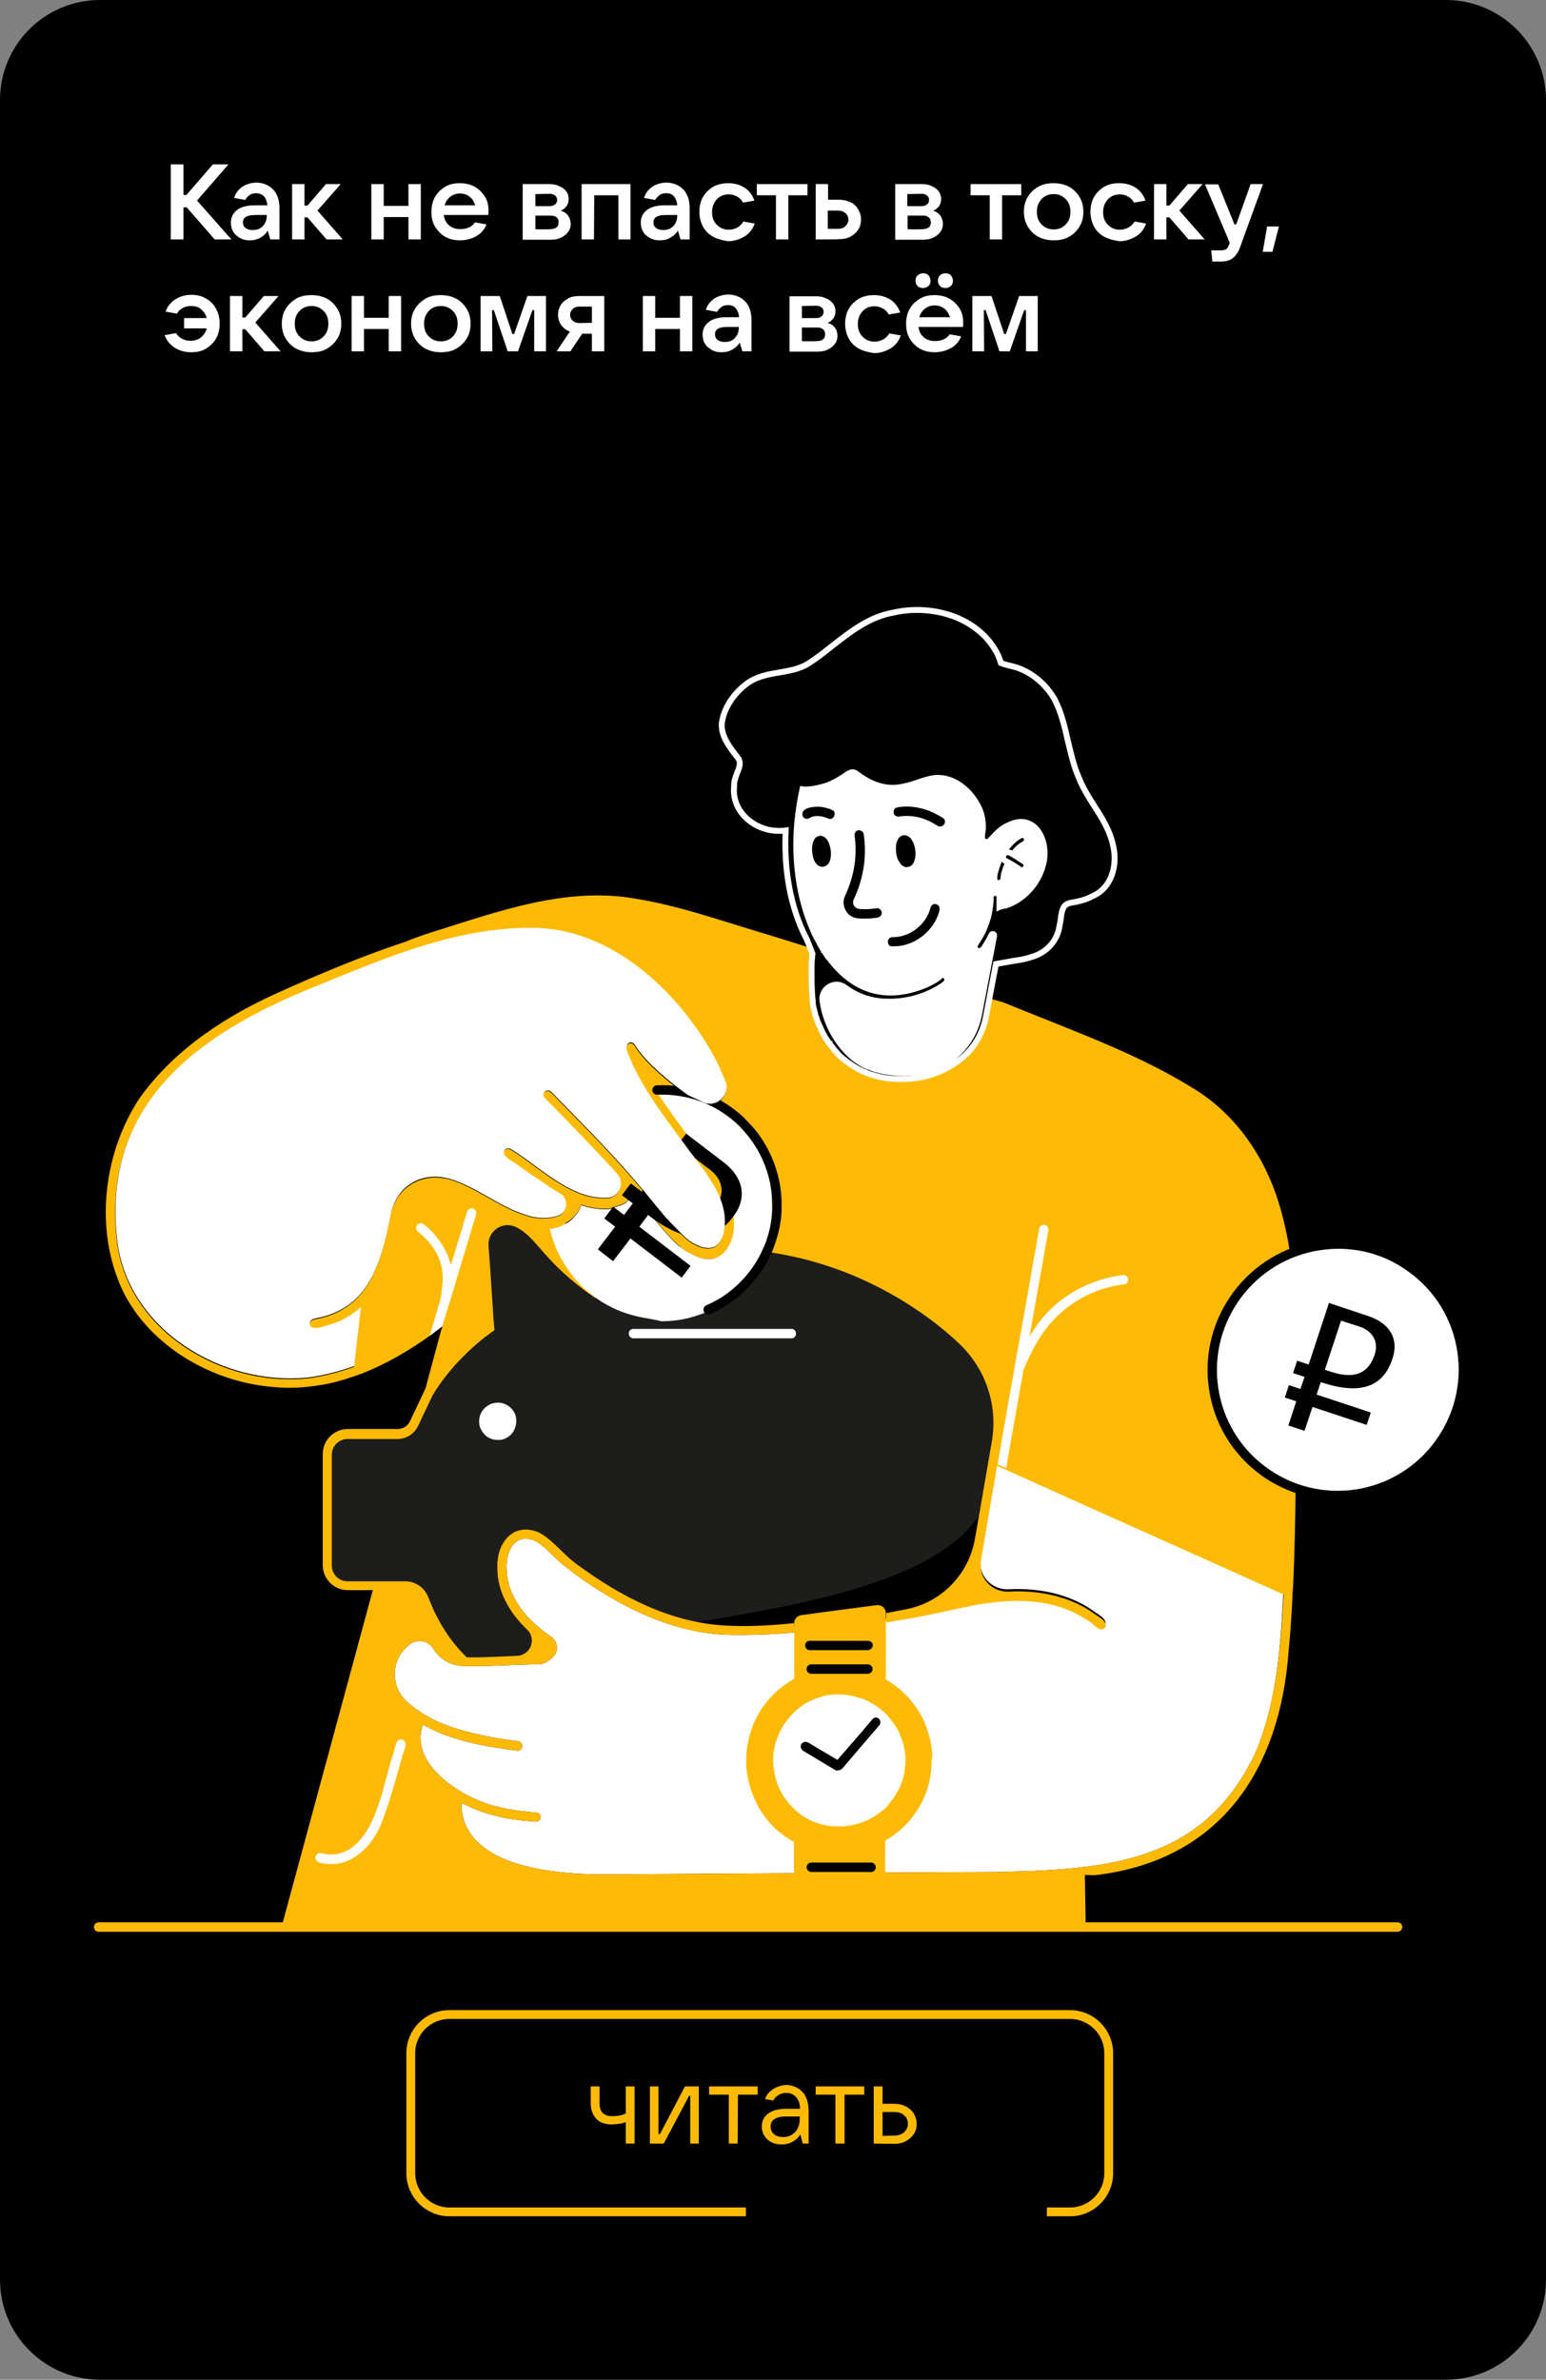 <?xml version="1.0" encoding="UTF-8"?> <svg xmlns="http://www.w3.org/2000/svg" xmlns:xlink="http://www.w3.org/1999/xlink" version="1.1" id="_Слой_2" x="0px" y="0px" viewBox="0 0 525 808" style="enable-background:new 0 0 525 808;" xml:space="preserve"><rect x="0" y="0" width="525" height="808" fill="#808080" stroke="none"/> <style type="text/css"> .st0{stroke:#000000;stroke-width:4;stroke-miterlimit:10;} .st1{fill:none;stroke:#FDBA05;stroke-width:3;stroke-miterlimit:10;} .st2{fill:#FDBA05;} .st3{fill:#FFFFFF;} .st4{fill:#1D1D1B;} .st5{fill:#FFFFFF;stroke:#FFFFFF;stroke-width:2;stroke-miterlimit:10;} .st6{stroke:#FFFFFF;stroke-width:2;stroke-miterlimit:10;} .st7{enable-background:new ;} </style> <g id="_Слой_1-2"> <g> <path class="st0" d="M34,2H491c17.6,0,32,14.3,32,32V774c0,17.6-14.3,32-32,32H34c-17.6,0-32-14.3-32-32V34C2,16.3,16.3,2,34,2z"></path> <path class="st1" d="M152.6,684h210.8c7.2,0,13.1,5.9,13.1,13.1v40.8c0,7.2-5.9,13.1-13.1,13.1H152.6c-7.2,0-13.1-5.9-13.1-13.1 v-40.8C139.5,689.9,145.3,684,152.6,684z"></path> <path d="M264.9,734.5h79c6.4,0,11.6,5.2,11.6,11.6v7.9c0,6.4-5.2,11.6-11.6,11.6h-79c-6.4,0-11.6-5.2-11.6-11.6v-7.9 C253.3,739.7,258.5,734.5,264.9,734.5z"></path> <g> <path class="st2" d="M212.5,720.5c-0.7,0.3-1.5,0.5-2.3,0.6s-1.7,0.2-2.5,0.2c-2.2,0-4-0.6-5.2-1.9s-1.9-3-1.9-5.3v-5.7h3v5.7 c0,3,1.4,4.4,4.4,4.4c0.8,0,1.5-0.1,2.3-0.2s1.5-0.4,2.2-0.7v-9.2h3v19.4h-3V720.5L212.5,720.5z"></path> <path class="st2" d="M225.4,727.8h-4.7v-19.4h2.9v16.2h0.5l8.5-16.2h4.7v19.4h-2.9v-16.2H234L225.4,727.8L225.4,727.8z"></path> <path class="st2" d="M250.5,727.8h-3v-16.6h-6.7v-2.8h16.5v2.8h-6.7L250.5,727.8L250.5,727.8z"></path> <path class="st2" d="M272.6,710.4c1.4,1.5,2,3.8,2,6.6v10.8h-2l-0.8-3.1c-1.5,2.3-3.7,3.4-6.4,3.4c-2,0-3.6-0.6-4.8-1.7 s-1.9-2.6-1.9-4.4s0.7-3.3,2.2-4.4c1.5-1.1,3.5-1.6,6.3-1.6h4.5c-0.1-1.8-0.5-3.1-1.4-4c-0.8-0.9-1.9-1.4-3.2-1.4 c-1,0-1.9,0.2-2.7,0.7c-0.8,0.5-1.4,1.1-1.8,1.9l-2.8-0.5c0.5-1.5,1.5-2.6,2.9-3.5c1.4-0.8,2.9-1.3,4.6-1.3 C269.4,708.1,271.2,708.8,272.6,710.4L272.6,710.4z M270,723.9c1.1-1.1,1.6-2.7,1.6-4.8v-0.5h-4.5c-3.6,0-5.4,1.1-5.4,3.4 c0,1.1,0.4,2,1.1,2.6s1.8,1,3.1,1C267.5,725.6,268.9,725.1,270,723.9L270,723.9z"></path> <path class="st2" d="M286.7,727.8h-3v-16.6h-6.7v-2.8h16.5v2.8h-6.7V727.8z"></path> <path class="st2" d="M296.7,727.8v-19.4h3v5.9h4c1.5,0,2.8,0.3,3.9,0.9s2.1,1.4,2.7,2.4s1,2.2,1,3.5s-0.3,2.5-1,3.5 s-1.6,1.8-2.7,2.4c-1.1,0.6-2.5,0.9-3.9,0.9L296.7,727.8L296.7,727.8z M303.7,725.1c1.3,0,2.4-0.4,3.3-1.1 c0.8-0.8,1.3-1.7,1.3-2.9s-0.4-2.2-1.3-2.9c-0.8-0.8-1.9-1.1-3.3-1.1h-4v8.1L303.7,725.1L303.7,725.1z"></path> </g> <g> <path class="st3" d="M66.9,68.1l11.7,13.2h-5.7l-9.5-10.9h-1.1v10.9h-4.3V55.8h4.3v10.4h1l9-10.4h5.3L66.9,68.1L66.9,68.1z"></path> <path class="st3" d="M92.8,64.4c1.4,1.5,2.1,3.6,2.1,6.3v10.6h-3.1l-0.9-3c-0.5,0.9-1.3,1.7-2.3,2.3s-2.3,1-3.7,1 c-1.2,0-2.4-0.2-3.4-0.8s-1.8-1.2-2.3-2.1s-0.8-1.9-0.8-3.1c0-1.8,0.7-3.2,2.1-4.3c1.4-1.1,3.5-1.6,6.2-1.6h4.1 c-0.1-1.2-0.5-2.2-1.1-3c-0.7-0.7-1.6-1.1-2.7-1.1c-0.9,0-1.7,0.2-2.3,0.7c-0.7,0.4-1.1,1-1.4,1.6l-3.8-0.7 c0.5-1.6,1.4-2.8,2.8-3.8c1.4-0.9,3.1-1.4,5-1.4C89.5,62.1,91.4,62.9,92.8,64.4L92.8,64.4z M89.3,76.7c0.9-0.9,1.3-2.2,1.3-3.7 h-3.9c-2.8,0-4.2,0.8-4.2,2.5c0,0.8,0.3,1.5,0.9,1.9c0.6,0.5,1.4,0.7,2.4,0.7C87.3,78.1,88.4,77.7,89.3,76.7L89.3,76.7z"></path> <path class="st3" d="M116.4,81.3h-5.5l-6.5-7.5h-1v7.5h-4.2V62.5h4.2v7.3h1l6.3-7.3h5l-7.9,9L116.4,81.3L116.4,81.3z"></path> <path class="st3" d="M138.7,69.9v-7.4h4.2v18.8h-4.2v-7.6h-8.4v7.6h-4.2V62.5h4.2v7.4H138.7L138.7,69.9z"></path> <path class="st3" d="M165.8,73h-15.1c0.2,1.5,0.8,2.7,1.8,3.5c1,0.9,2.3,1.3,3.9,1.3c1.1,0,2-0.2,2.9-0.6s1.5-1,2-1.7l3.9,0.7 c-0.7,1.7-1.8,3.1-3.5,4c-1.6,0.9-3.5,1.4-5.5,1.4c-1.9,0-3.6-0.4-5-1.2s-2.6-2-3.5-3.5s-1.2-3.2-1.2-5s0.4-3.6,1.2-5 s2-2.6,3.5-3.5s3.2-1.2,5-1.2s3.6,0.4,5,1.2s2.6,2,3.5,3.4s1.2,3.1,1.2,4.9C165.9,72,165.9,72.5,165.8,73L165.8,73z M152.9,66.8 c-0.9,0.7-1.6,1.7-1.9,2.9h10.4c-0.4-1.2-1-2.2-1.9-2.9c-0.9-0.7-2-1.1-3.3-1.1S153.8,66.1,152.9,66.8L152.9,66.8z"></path> <path class="st3" d="M192.9,73.2c0.6,0.8,0.9,1.8,0.9,2.9c0,1-0.3,1.9-0.9,2.7c-0.6,0.8-1.4,1.4-2.4,1.9s-2.2,0.7-3.6,0.7h-9.4 V62.5h9c1.3,0,2.4,0.2,3.4,0.7c1,0.4,1.8,1,2.4,1.8s0.8,1.6,0.8,2.6c0,1.8-0.9,3.1-2.7,4C191.5,71.8,192.3,72.4,192.9,73.2 L192.9,73.2z M181.8,65.9V70h4.9c0.7,0,1.3-0.2,1.8-0.6c0.5-0.4,0.7-0.9,0.7-1.5s-0.2-1.1-0.7-1.5c-0.5-0.4-1.1-0.6-1.8-0.6 L181.8,65.9L181.8,65.9z M187,77.8c0.8,0,1.5-0.2,2-0.6s0.7-1,0.7-1.7s-0.2-1.3-0.7-1.7s-1.1-0.6-2-0.6h-5.2v4.6 C181.8,77.9,187,77.9,187,77.8z"></path> <path class="st3" d="M201.7,81.3h-4.2V62.5h16.6v18.8H210v-15h-8.2L201.7,81.3L201.7,81.3z"></path> <path class="st3" d="M232.1,64.4c1.4,1.5,2.1,3.6,2.1,6.3v10.6h-3.1l-0.9-3c-0.5,0.9-1.3,1.7-2.4,2.3c-1,0.7-2.3,1-3.7,1 c-1.2,0-2.4-0.2-3.4-0.8s-1.8-1.2-2.3-2.1s-0.8-1.9-0.8-3.1c0-1.8,0.7-3.2,2.1-4.3c1.4-1.1,3.5-1.6,6.2-1.6h4.1 c-0.1-1.2-0.5-2.2-1.1-3s-1.6-1.1-2.7-1.1c-0.9,0-1.7,0.2-2.3,0.7s-1.1,1-1.4,1.6l-3.8-0.7c0.5-1.6,1.4-2.8,2.8-3.8 c1.4-0.9,3.1-1.4,5-1.4C228.8,62.1,230.7,62.9,232.1,64.4L232.1,64.4z M228.7,76.7c0.9-0.9,1.3-2.2,1.3-3.7h-3.9 c-2.8,0-4.2,0.8-4.2,2.5c0,0.8,0.3,1.5,0.9,1.9c0.6,0.5,1.4,0.7,2.4,0.7C226.6,78.1,227.8,77.7,228.7,76.7L228.7,76.7z"></path> <path class="st3" d="M242.2,80.4c-1.5-0.8-2.7-2-3.5-3.5s-1.2-3.2-1.2-5s0.4-3.6,1.2-5s2-2.6,3.5-3.5c1.5-0.8,3.2-1.2,5.1-1.2 c2.1,0,3.9,0.5,5.5,1.5c1.6,1,2.7,2.5,3.4,4.4l-3.9,0.7c-0.4-0.8-1-1.5-1.9-2c-0.9-0.5-1.8-0.8-2.9-0.8c-1.7,0-3.1,0.6-4.1,1.7 s-1.6,2.5-1.6,4.3s0.5,3.2,1.6,4.3c1.1,1.1,2.4,1.7,4.1,1.7c1.1,0,2.1-0.3,3-0.8c0.9-0.5,1.5-1.2,1.9-2l3.9,0.7 c-0.7,1.9-1.8,3.4-3.5,4.4s-3.5,1.6-5.6,1.6C245.4,81.6,243.7,81.2,242.2,80.4L242.2,80.4z"></path> <path class="st3" d="M267.7,81.3h-4.2v-15H257v-3.8h17.2v3.8h-6.5L267.7,81.3L267.7,81.3z"></path> <path class="st3" d="M277,81.3V62.5h4.2v5.3h3.5c1.5,0,2.8,0.3,4,0.8s2.1,1.4,2.7,2.4s1,2.2,1,3.5s-0.3,2.5-1,3.5 c-0.6,1-1.6,1.8-2.7,2.4s-2.5,0.8-4,0.8C284.6,81.3,277,81.3,277,81.3z M284.6,77.7c1,0,1.9-0.3,2.5-0.9s1-1.3,1-2.2 s-0.3-1.7-1-2.2c-0.6-0.6-1.5-0.9-2.5-0.9h-3.5v6.2H284.6z"></path> <path class="st3" d="M319.3,73.2c0.6,0.8,0.9,1.8,0.9,2.9c0,1-0.3,1.9-0.9,2.7c-0.6,0.8-1.4,1.4-2.4,1.9s-2.2,0.7-3.6,0.7H304 V62.5h9c1.3,0,2.4,0.2,3.4,0.7c1,0.4,1.8,1,2.4,1.8c0.5,0.8,0.8,1.6,0.8,2.6c0,1.8-0.9,3.1-2.7,4 C317.9,71.8,318.7,72.4,319.3,73.2L319.3,73.2z M308.1,65.9V70h4.9c0.7,0,1.3-0.2,1.8-0.6s0.7-0.9,0.7-1.5s-0.2-1.1-0.7-1.5 s-1-0.6-1.8-0.6L308.1,65.9L308.1,65.9z M313.4,77.8c0.8,0,1.5-0.2,2-0.6s0.7-1,0.7-1.7s-0.2-1.3-0.7-1.7s-1.1-0.6-2-0.6h-5.2 v4.6C308.1,77.9,313.4,77.9,313.4,77.8z"></path> <path class="st3" d="M340.3,81.3h-4.2v-15h-6.5v-3.8h17.2v3.8h-6.5L340.3,81.3L340.3,81.3z"></path> <path class="st3" d="M352.6,80.4c-1.5-0.8-2.7-2-3.6-3.5s-1.3-3.2-1.3-5s0.4-3.6,1.3-5c0.9-1.5,2-2.6,3.6-3.5s3.3-1.2,5.2-1.2 s3.7,0.4,5.2,1.2s2.7,2,3.6,3.5s1.3,3.2,1.3,5s-0.4,3.6-1.3,5c-0.9,1.5-2,2.6-3.6,3.5s-3.3,1.2-5.2,1.2S354.1,81.2,352.6,80.4z M361.9,76.2c1.1-1.1,1.6-2.5,1.6-4.3s-0.5-3.2-1.6-4.3s-2.4-1.7-4.1-1.7s-3.1,0.6-4.1,1.7s-1.6,2.5-1.6,4.3s0.5,3.2,1.6,4.3 c1.1,1.1,2.4,1.7,4.1,1.7S360.9,77.3,361.9,76.2z"></path> <path class="st3" d="M375,80.4c-1.5-0.8-2.7-2-3.5-3.5s-1.2-3.2-1.2-5s0.4-3.6,1.2-5s2-2.6,3.5-3.5s3.2-1.2,5.1-1.2 c2.1,0,3.9,0.5,5.5,1.5c1.6,1,2.7,2.5,3.4,4.4l-3.9,0.7c-0.4-0.8-1-1.5-1.9-2c-0.9-0.5-1.8-0.8-2.9-0.8c-1.7,0-3.1,0.6-4.1,1.7 s-1.6,2.5-1.6,4.3s0.5,3.2,1.6,4.3c1.1,1.1,2.4,1.7,4.1,1.7c1.1,0,2.1-0.3,3-0.8c0.9-0.5,1.5-1.2,2-2l3.9,0.7 c-0.7,1.9-1.8,3.4-3.5,4.4c-1.7,1-3.5,1.6-5.6,1.6C378.2,81.6,376.5,81.2,375,80.4L375,80.4z"></path> <path class="st3" d="M409.1,81.3h-5.5l-6.5-7.5h-1v7.5h-4.2V62.5h4.2v7.3h1l6.3-7.3h5l-7.9,9L409.1,81.3L409.1,81.3z"></path> <path class="st3" d="M424.7,62.5h4.2l-7.7,21.2c-0.6,1.8-1.5,3.1-2.5,3.9c-1,0.8-2.4,1.2-4.1,1.2h-2.9l-0.4-3.8h3.5 c0.7,0,1.2-0.2,1.6-0.4c0.4-0.3,0.7-0.8,1-1.6l0.2-0.6l-8.4-19.8h4.5l5.5,13.6h0.6L424.7,62.5L424.7,62.5z"></path> <path class="st3" d="M432.1,85.5h-3.3l1.5-8.6h4L432.1,85.5z"></path> <path class="st3" d="M70,101.4c1.5,0.8,2.6,2,3.4,3.5s1.2,3.2,1.2,5s-0.4,3.6-1.2,5s-2,2.6-3.5,3.5s-3.2,1.2-5,1.2 c-2,0-3.9-0.5-5.5-1.5s-2.8-2.4-3.5-4.3l3.9-0.7c0.4,0.8,1.1,1.4,2,1.9c0.9,0.5,1.8,0.7,2.9,0.7c1.4,0,2.6-0.4,3.5-1.1 s1.7-1.8,2-3.1h-7.7V108h7.7c-0.3-1.2-1-2.2-1.9-3s-2.1-1.1-3.5-1.1c-1,0-1.9,0.2-2.8,0.7s-1.5,1.1-1.9,1.9l-3.9-0.7 c0.7-1.8,1.8-3.2,3.4-4.2c1.6-1,3.4-1.5,5.4-1.5C66.9,100.1,68.6,100.5,70,101.4L70,101.4z"></path> <path class="st3" d="M95.3,119.3h-5.5l-6.5-7.5h-1v7.5h-4.2v-18.8h4.2v7.3h1l6.3-7.3h5l-7.9,9L95.3,119.3L95.3,119.3z"></path> <path class="st3" d="M100.6,118.4c-1.5-0.8-2.7-2-3.6-3.5s-1.3-3.2-1.3-5s0.4-3.6,1.3-5c0.9-1.5,2.1-2.6,3.6-3.5s3.3-1.2,5.2-1.2 s3.7,0.4,5.2,1.2s2.7,2,3.6,3.5s1.3,3.2,1.3,5s-0.4,3.6-1.3,5c-0.9,1.5-2.1,2.6-3.6,3.5s-3.3,1.2-5.2,1.2 S102.2,119.2,100.6,118.4z M109.9,114.2c1.1-1.1,1.6-2.5,1.6-4.3s-0.5-3.2-1.6-4.3s-2.4-1.7-4.1-1.7s-3.1,0.6-4.1,1.7 c-1.1,1.1-1.6,2.5-1.6,4.3s0.5,3.2,1.6,4.3c1.1,1.1,2.4,1.7,4.1,1.7S108.9,115.3,109.9,114.2z"></path> <path class="st3" d="M132,107.9v-7.4h4.2v18.8H132v-7.6h-8.4v7.6h-4.2v-18.8h4.2v7.4H132z"></path> <path class="st3" d="M144.5,118.4c-1.5-0.8-2.7-2-3.6-3.5s-1.3-3.2-1.3-5s0.4-3.6,1.3-5c0.9-1.5,2.1-2.6,3.6-3.5s3.3-1.2,5.2-1.2 s3.7,0.4,5.2,1.2s2.7,2,3.6,3.5s1.3,3.2,1.3,5s-0.4,3.6-1.3,5c-0.9,1.5-2.1,2.6-3.6,3.5s-3.3,1.2-5.2,1.2S146,119.2,144.5,118.4z M153.8,114.2c1.1-1.1,1.6-2.5,1.6-4.3s-0.5-3.2-1.6-4.3s-2.4-1.7-4.1-1.7s-3.1,0.6-4.1,1.7s-1.6,2.5-1.6,4.3s0.5,3.2,1.6,4.3 s2.4,1.7,4.1,1.7S152.8,115.3,153.8,114.2z"></path> <path class="st3" d="M167.2,119.3h-4v-18.8h6.5l4.3,12.9h0.6l4.5-12.9h6.3v18.8h-4v-14h-0.6l-4.9,14h-3.5l-4.7-14h-0.6 L167.2,119.3L167.2,119.3z"></path> <path class="st3" d="M205.2,100.5v18.8H201v-6h-3.3l-4,6H189l4.5-6.7c-1.2-0.5-2.2-1.2-2.9-2.2s-1.1-2.2-1.1-3.5 c0-1.2,0.3-2.3,0.9-3.3s1.5-1.7,2.6-2.3s2.4-0.8,3.8-0.8L205.2,100.5L205.2,100.5z M201,109.6v-5.5h-4.2c-0.9,0-1.7,0.2-2.3,0.8 s-0.9,1.2-0.9,2s0.3,1.5,0.9,2s1.3,0.8,2.3,0.8L201,109.6L201,109.6z"></path> <path class="st3" d="M230.9,107.9v-7.4h4.2v18.8h-4.2v-7.6h-8.4v7.6h-4.2v-18.8h4.2v7.4H230.9L230.9,107.9z"></path> <path class="st3" d="M253.1,102.4c1.4,1.5,2.1,3.6,2.1,6.3v10.6h-3.1l-0.9-3c-0.5,0.9-1.3,1.7-2.4,2.3c-1,0.7-2.3,1-3.7,1 c-1.2,0-2.4-0.2-3.4-0.8s-1.8-1.2-2.3-2.1c-0.6-0.9-0.8-1.9-0.8-3.1c0-1.8,0.7-3.2,2.1-4.3c1.4-1.1,3.5-1.6,6.2-1.6h4.1 c-0.1-1.2-0.5-2.2-1.1-3s-1.6-1.1-2.7-1.1c-0.9,0-1.7,0.2-2.3,0.7s-1.1,1-1.4,1.6l-3.8-0.7c0.5-1.6,1.4-2.8,2.8-3.8 c1.4-0.9,3.1-1.4,5-1.4C249.8,100.1,251.7,100.9,253.1,102.4L253.1,102.4z M249.6,114.7c0.9-0.9,1.3-2.2,1.3-3.7H247 c-2.8,0-4.2,0.8-4.2,2.5c0,0.8,0.3,1.5,0.9,1.9c0.6,0.5,1.4,0.7,2.4,0.7C247.6,116.1,248.8,115.7,249.6,114.7L249.6,114.7z"></path> <path class="st3" d="M283.5,111.2c0.6,0.8,0.9,1.8,0.9,2.9c0,1-0.3,1.9-0.9,2.7c-0.6,0.8-1.4,1.4-2.4,1.9s-2.2,0.7-3.6,0.7h-9.4 v-18.8h9c1.3,0,2.4,0.2,3.4,0.7c1,0.4,1.8,1,2.4,1.8s0.8,1.6,0.8,2.6c0,1.8-0.9,3.1-2.7,4C282,109.8,282.8,110.4,283.5,111.2 L283.5,111.2z M272.3,103.9v4.1h4.9c0.7,0,1.3-0.2,1.8-0.6c0.5-0.4,0.7-0.9,0.7-1.5s-0.2-1.1-0.7-1.5c-0.5-0.4-1-0.6-1.8-0.6 L272.3,103.9L272.3,103.9z M277.5,115.8c0.8,0,1.5-0.2,2-0.6s0.7-1,0.7-1.7s-0.2-1.3-0.7-1.7s-1.1-0.6-2-0.6h-5.2v4.6 C272.3,115.9,277.5,115.9,277.5,115.8z"></path> <path class="st3" d="M291.7,118.4c-1.5-0.8-2.7-2-3.5-3.5s-1.2-3.2-1.2-5s0.4-3.6,1.2-5s2-2.6,3.5-3.5c1.5-0.8,3.2-1.2,5.1-1.2 c2.1,0,3.9,0.5,5.5,1.5c1.6,1,2.7,2.5,3.4,4.4l-3.9,0.7c-0.4-0.8-1-1.5-1.9-2c-0.9-0.5-1.8-0.8-2.9-0.8c-1.7,0-3.1,0.6-4.1,1.7 s-1.6,2.5-1.6,4.3s0.5,3.2,1.6,4.3c1.1,1.1,2.4,1.7,4.1,1.7c1.1,0,2.1-0.3,3-0.8c0.9-0.5,1.5-1.2,2-2l3.9,0.7 c-0.7,1.9-1.8,3.4-3.5,4.4s-3.5,1.6-5.6,1.6C294.9,119.6,293.2,119.2,291.7,118.4L291.7,118.4z"></path> <path class="st3" d="M327,111h-15.1c0.2,1.5,0.8,2.7,1.8,3.5c1,0.9,2.3,1.3,3.9,1.3c1.1,0,2-0.2,2.9-0.6c0.9-0.4,1.5-1,2-1.7 l3.9,0.7c-0.7,1.7-1.8,3.1-3.5,4s-3.5,1.4-5.5,1.4c-1.9,0-3.6-0.4-5-1.2s-2.6-2-3.5-3.5s-1.2-3.2-1.2-5s0.4-3.6,1.2-5 s2-2.6,3.5-3.5s3.2-1.2,5-1.2s3.6,0.4,5,1.2s2.6,2,3.5,3.4s1.2,3.1,1.2,4.9C327.1,110,327.1,110.5,327,111L327,111z M311.6,97.1 c-0.5-0.5-0.7-1.1-0.7-1.8s0.2-1.4,0.7-1.8s1.1-0.7,1.9-0.7s1.4,0.2,1.8,0.7s0.7,1.1,0.7,1.8s-0.2,1.4-0.7,1.8s-1.1,0.7-1.8,0.7 S312,97.6,311.6,97.1L311.6,97.1z M314.1,104.8c-0.9,0.7-1.6,1.7-1.9,2.9h10.4c-0.4-1.2-1-2.2-1.9-2.9s-2-1.1-3.3-1.1 S315,104.1,314.1,104.8L314.1,104.8z M319.2,97.1c-0.5-0.5-0.7-1.1-0.7-1.8s0.2-1.4,0.7-1.8c0.5-0.5,1.1-0.7,1.9-0.7 s1.4,0.2,1.8,0.7s0.7,1.1,0.7,1.8s-0.2,1.4-0.7,1.8s-1.1,0.7-1.8,0.7S319.7,97.6,319.2,97.1L319.2,97.1z"></path> <path class="st3" d="M334.2,119.3h-4v-18.8h6.5l4.3,12.9h0.6l4.5-12.9h6.3v18.8h-4v-14h-0.6l-4.9,14h-3.5l-4.7-14h-0.6 L334.2,119.3L334.2,119.3z"></path> </g> <g> <path class="st3" d="M435.8,540.8c-0.9,18.5-2.2,37.2-9.5,54.4c-15.8,33.3-43.3,38.5-74.5,40l-13.1,0.4l-37.8,0.2l-31.1,0.2 l-64.9,0.4c-0.9,0-1.7,0-2.6,0c-15.5-0.3-44.4-3-45.6-23c0-0.4,0.1-0.8,0.2-1.2c0.1,0.1,0.2,0.1,0.4,0.2c7.6,4,16.2,5.6,24.7,6.1 h0c0.9,0,1.6-0.7,1.6-1.5c0-1.7-1.8-1.7-3-1.7c-5.5-0.6-11-1.3-16.1-3.2c-9.8-3.5-24.6-13.4-21.2-25.6c0.1-0.3,0.2-0.6,0.4-0.9 c9.6,5.5,21.1,7.4,31.9,8.8c0.1,0,0.2,0,0.2,0c1.9,0,2.2-2.8,0.2-3.2c-2.3-0.3-4.6-0.6-6.9-1c-5.8-1-11.6-2.3-17.1-4.3 c-4.3-1.5-10-4.5-14.1-8.4c-5.6-5.4-5-14.5,1.2-19.1c0.1,0,0.1-0.1,0.2-0.2c2.5-1.8,6.1-1.2,7.7,1.4c1.7,2.7,4.6,5.5,9.4,6 c1.7,0.1,3.4,0.1,5.1,0.1c6.5,0,13-0.5,19.6-0.6c0.5,0,1.1,0,1.6,0h0c1.2,0,2.4-0.4,3.4-1.1c1-0.7,1.8-1.4,2.4-2.3c0,0,0,0,0,0 c1.2-2,0.6-4.7-1.4-6c-0.2-0.1-0.4-0.3-0.5-0.4c-7.3-5-14-12.5-14.5-21.7c-0.7-6.1,2.4-13.6,9.7-10.4c3.9,2.2,6.5,6,10.1,8.6 c5.5,4.5,11.4,8.3,17.6,11.8c11.2,6.2,23.5,10.8,36.4,11.4c2,0.1,4.1,0.1,6.1,0.1c5.9,0,11.8-0.3,17.7-0.8v-1.8l31.1-3.8v1.4 c3-0.5,6-1,8.9-1.5c5.7-1,11.5-2.4,17.3-3.6c0.8-0.2,1.7-0.3,2.5-0.5c0.3,0,0.5-0.1,0.8-0.2l0,0c8.5-1.5,17-2.3,25.6-0.5 c4.9,1,9.6,3,13.7,5.8c1.6,0.7,3.7,4.2,5.5,2.3c1.4-2.2-2.6-3.9-4.3-5.3c-8.2-5.6-18.5-7.5-28.2-7c0,0-0.1,0-0.1,0 c-5.8,0.3-10.5-4.8-9.5-10.5c1.8-10.6,4.3-25.3,5.5-32.2C370.8,511.7,403.4,526.1,435.8,540.8L435.8,540.8z"></path> <path class="st4" d="M336.8,488.8c-1.7,9.9-3.9,22.4-5.7,33c-2.1,12.1-11.4,21.7-23.4,24c-3.1,0.6-5.6,1.1-6.8,1.3v0.7 c0-1.7-1.5-2.9-3.1-2.7c-6.2,0.8-20,2.6-25.6,3.4c-1.4,0.2-2.4,1.3-2.4,2.7v0c-7.9,0.8-15.8,1.3-23.8,0.8 c-18.3-1.1-35.1-9.8-49.6-20.5c-4.7-3.2-8.1-8.2-13.1-11c-8.8-3.9-14.6,3.4-14.3,11.8c-0.1,8.2,4.2,15.5,10.1,21.1 c1.8,1.7,2.1,4.4,0.8,6.5c-0.4,0.7-1.1,1.3-1.8,1.7c-0.7,0.4-1.5,0.7-2.4,0.7c-2.2,0.1-4.3,0.2-6.5,0.3c-3.5,0.1-7,0.3-10.6,0.2 c-0.1-0.1-0.1-0.2-0.2-0.2c-5.5-5.4-9.8-12.2-12.8-20.1c-1.2-3.3-4.4-5.5-7.9-5.5h-19.6c-2.9,0-5.3-2.4-5.3-5.3v-37.7 c0-2.9,2.4-5.3,5.3-5.3H135c3,0,5.8-1.8,7-4.5l4.9-10.3c4.5-7.6,11-14.4,17.9-19.9c0,0,0.1,0,0.1,0c0.2-0.1,0.3-0.3,0.5-0.4 c0.5-0.4,1.1-0.8,1.6-1.2c0.1-0.1,0.2-0.1,0.3-0.2c0.2-0.1,0.4-0.3,0.6-0.4c-0.1-0.9-0.1-1.7-0.2-2.6c0-0.4-0.1-0.7-0.1-1.1 c-0.4-6.2-1.1-17.4-1.7-25.1c-0.3-4.9,4.8-8.4,9.2-6.3c7.6,3.6,9,11.8,27.3,24.3l-10.4-25.6c0.2-0.1,0.3-0.2,0.5-0.3 c0.1-0.1,0.2-0.1,0.3-0.2c0.2-0.1,0.4-0.3,0.6-0.4c0.4-0.3,0.8-0.6,1.1-1c0.1-0.1,0.2-0.2,0.3-0.2c1.2-1.2,2.1-2.6,2.6-4.2 c0.2,0.1,0.4,0.1,0.6,0.2c0.1,0,0.2,0,0.3,0.1c0.2,0,0.4,0.1,0.6,0.2c0.1,0,0.2,0,0.3,0.1c0.1,0,0.3,0.1,0.4,0.1c0,0,0.1,0,0.1,0 c0.1,0,0.3,0.1,0.4,0.1c0.1,0,0.1,0,0.1,0c0.1,0,0.1,0,0.1,0c0.1,0,0.2,0,0.4,0.1c0.1,0,0.2,0,0.4,0.1c0.3,0,0.6,0.1,0.9,0.1 c1.1,0.2,2.1,0.3,3,0.3c0.1,0,0.2,0,0.3,0s0.2,0,0.3,0c0,0,0.1,0,0.1,0h0c0,0,0.1,0,0.1,0c0.2,0,0.4,0,0.6,0c0.2,0,0.4,0,0.5-0.1 s0.4-0.1,0.5-0.1c0.1,0,0.2,0,0.3-0.1s0.2,0,0.2-0.1c0.2-0.1,0.5-0.1,0.7-0.2c0.1,0,0.2,0,0.2-0.1c0.2-0.1,0.4-0.2,0.6-0.2 c0.1,0,0.2-0.1,0.3-0.1l0,0c0.1,0,0.2-0.1,0.3-0.1c0.1,0,0.2-0.1,0.3-0.1c0,0,0.1,0,0.1,0c0,0,0.1,0,0.1,0c0.1,0,0.1-0.1,0.2-0.1 c0.1,0,0.1-0.1,0.2-0.1c0.1,0,0.1-0.1,0.2-0.1c0,0,0.1,0,0.1,0c0.1,0,0.1-0.1,0.2-0.1c0.1,0,0.1-0.1,0.2-0.1 c0.1,0,0.1-0.1,0.2-0.1c0.1,0,0.1-0.1,0.2-0.1s0.1-0.1,0.2-0.1c0.1,0,0.1-0.1,0.2-0.1c0,0,0.1,0,0.1-0.1c0,0,0.1,0,0.1-0.1 s0.1,0,0.1-0.1c0.1,0,0.1-0.1,0.1-0.1c0,0,0.1,0,0.1-0.1c0,0,0,0,0.1-0.1c0.1-0.1,0.1-0.1,0.2-0.2c0.1-0.1,0.1-0.1,0.2-0.2 c0,0,0,0,0,0c0,0,0.1,0,0.1-0.1c0.1-0.1,0.1-0.1,0.2-0.2c0,0,0.1-0.1,0.1-0.1l0,0c0.1-0.1,0.1-0.1,0.1-0.2 c0.1-0.1,0.1-0.1,0.1-0.2c0.1-0.1,0.1-0.1,0.1-0.2c0.1-0.1,0.1-0.1,0.1-0.2c0,0,0,0,0.1-0.1c0.1-0.1,0.1-0.1,0.2-0.2 c0,0,0,0,0.1-0.1c0,0,0,0,0,0c0.1-0.1,0.1-0.2,0.2-0.3l0,0c0.1-0.1,0.1-0.2,0.2-0.3c0.6,0.6,1.1,1.3,1.7,2c1.5,1.7,3,3.5,4.5,5.4 c0.2,0.2,0.3,0.4,0.5,0.6c0.6,0.8,1.3,1.6,1.9,2.4c0,0,0,0,0.1,0.1c1.4,1.7,2.9,3.4,4.4,5c0.3,0.3,0.6,0.5,0.8,0.8 c0.5,0.5,1,0.9,1.4,1.3c0.4,0.3,0.8,0.7,1.2,1c0.2,0.1,0.4,0.3,0.6,0.5l0,0c0.6,0.5,1.3,0.9,2,1.2l0,0c0.4,0.3,0.9,0.5,1.4,0.7 c1,0.5,2,0.9,3.1,1.2c0.7,0.2,1.4,0.2,2.1,0.2c0.3,0,0.6,0,0.9-0.1l0,0l19.1-2.3c7.6,1.1,15.2,2.9,22.5,5.5 c13.4,4.6,29.7,13.4,42.7,25.8C334.8,464.3,338.9,476.7,336.8,488.8L336.8,488.8z"></path> <path d="M236.8,550.8c33.6-5.8,81.3-13.4,96-36.8l-6.9,29c0,0-27.8,6.8-28.5,6.8s-40,3.9-40,3.9L236.8,550.8L236.8,550.8z"></path> <path class="st2" d="M434,407.6c-4.8-15.1-14.2-28.8-27.7-37.4c-18.7-11.8-39.8-19.4-60.2-27.7c-1.8-0.7-3.7-1.5-5.5-2.2 l-66.5-18.8c-5.7-1.8-11.4-3.6-17.1-5.3c-13.3-4-26.5-8.6-40.2-10.9c-24.1-4.6-47.7,4.2-70.4,11.3c-2.6,0.8-5.1,1.7-7.6,2.7 c-0.2,0-0.3,0.1-0.4,0.2c-14.3,4.7-28.3,10.5-42.1,16.7C77.3,344.5,59.4,356,47.3,373c-12.5,19.1-15.4,45.4-5.2,66.1 c9.5,18.4,30.1,30.1,50.4,31.8c1.9,0.2,3.9,0.3,5.8,0.3c3.7,0,7.4-0.4,11-1c3.6-0.6,7.2-1.6,10.6-2.8c0.5-0.2,1-0.3,1.5-0.5 c0.4-0.2,0.9-0.3,1.4-0.5c0.2-0.1,0.3-0.1,0.5-0.2l0,0c8-3.2,15.6-7.6,22.7-12.7c0.3-0.2,0.5-0.4,0.8-0.6 c0.2-0.1,0.4-0.3,0.6-0.5c0.6-0.4,1.2-0.9,1.8-1.3c0,0,0,0,0,0c0.2-0.1,0.4-0.3,0.5-0.4c0.2-0.1,0.3-0.3,0.5-0.4l0,0 c0,0,0,0.1,0,0.1c-0.1,0.4-0.2,0.9-0.4,1.3c-1.8,6.6-3.5,13.1-5.3,19.7l-5.3,11.2c-0.8,1.6-2.4,2.6-4.2,2.6h-16.9 c-4.7,0-8.5,3.8-8.5,8.5v37.7c0,4.7,3.8,8.5,8.5,8.5h8.5L95.6,654.3h273.1l-0.3-17.7l3.4,0.1c42.1-4.9,62.8-35.1,65.8-76.1 c0.6-6.1,1-12.3,1.3-18.4c0-0.1,0-0.3,0-0.4c0-0.4,0-0.8,0.1-1.3c0-0.6,0-1.1,0.1-1.7c1.2-24.7,0.8-49.5,1.2-74.2 C440.3,445.5,439.8,426,434,407.6L434,407.6z M132.6,412.6c-1.3,6.8-2.8,13.7-5.6,19.6c-0.1,0.1-0.2,0.3-0.2,0.5 c-0.1,0.1-0.1,0.3-0.2,0.4c-0.1,0.2-0.2,0.5-0.3,0.7c0,0.1-0.1,0.1-0.1,0.2c-0.1,0.1-0.1,0.2-0.2,0.3c0,0,0,0.1-0.1,0.1 c-0.1,0.1-0.1,0.2-0.2,0.4c-0.1,0.2-0.2,0.3-0.3,0.5c-0.1,0.1-0.1,0.2-0.2,0.3c-0.4,0.7-0.9,1.4-1.3,2c-0.1,0.1-0.2,0.2-0.2,0.3 c-0.1,0.1-0.2,0.2-0.3,0.4c-0.1,0.1-0.2,0.2-0.2,0.3c0,0,0,0-0.1,0.1c-3.5,4.4-8.4,7.7-15.4,9.1c-1.1,0.2-2.8,0.5-2.6,2.1 c0.2,1,0.9,1.3,1.9,1.3c2,0,5-1.3,6.3-1.6c3.4-1.2,6.5-3.2,9.2-5.5c-0.6,4.9-1.1,9.8-1.7,14.7c-0.2,1.8-0.4,3.6-0.6,5.3 c-5,1.8-10.3,3.2-15.7,3.9c-29,3-61.2-16.1-64.8-46.6c-5.4-46.5,27.8-70.2,66.6-85.9c10.8-4.4,21.8-9,33.1-12.8 c0.1,0,0.3,0,0.4-0.1c0.2-0.1,0.4-0.2,0.6-0.2c13.9-4.5,28.1-7.6,42.8-7c26.1,1.3,48.3,22.9,60,45.1c0.6,1.2,1.7,3.7,3,6.7 c2,4.7-2.9,9.5-7.6,7.3l-5.1-2.4c-5.7-4.1-14-10.7-17.8-16.7c-0.5-1.2-1.9-1.6-2.6-0.7c-1.2,1.6,0.4,3.7,0.9,5.3 c3.7,8.6,9.1,16.2,14.6,23.7c0.2,0.2,0.4,0.5,0.5,0.7s0.4,0.5,0.5,0.7c1.4,1.9,2.9,3.8,4.3,5.8c1.9,2.5,3.9,5,5.8,7.7 c0.1,0.2,0.3,0.4,0.4,0.6c4.1,6,7.2,12.5,5.5,19.9c-1.8,6.6-7.1,5.4-11.4,2.5c-0.4-0.3-0.9-0.6-1.3-1c-0.1-0.1-0.3-0.2-0.4-0.4 c-0.1-0.1-0.3-0.2-0.4-0.4c-0.9-0.9-1.9-1.8-2.8-2.8c-0.1-0.1-0.3-0.3-0.4-0.4c-0.3-0.3-0.5-0.5-0.8-0.8 c-0.4-0.4-0.8-0.8-1.1-1.2c-0.1-0.1-0.2-0.3-0.4-0.4c-0.1-0.1-0.2-0.3-0.4-0.4c-0.2-0.2-0.4-0.4-0.5-0.6 c-0.2-0.2-0.4-0.4-0.6-0.7c-0.4-0.4-0.7-0.9-1.1-1.3l-0.4-0.5c-0.2-0.3-0.4-0.5-0.7-0.8c-0.2-0.3-0.5-0.6-0.7-0.9 c-0.5-0.6-0.9-1.1-1.4-1.7c-1.5-1.9-3-3.7-4.6-5.5c-0.2-0.2-0.4-0.4-0.6-0.7c-0.1-0.2-0.3-0.3-0.4-0.5c-0.4-0.4-0.7-0.8-1.1-1.2 c-0.1-0.2-0.3-0.3-0.4-0.5c-8.5-9.7-17.6-18.8-26.6-28c-0.6-0.6-1.7-0.6-2.2,0c-0.6,0.6-0.6,1.6,0.1,2.2c2.8,2.8,5.6,5.6,8.3,8.5 c5.5,5.6,10.9,11.3,16.2,17.1c2.5,2.8,1.1,7.3-2.6,8.1h0c-3.2,0.3-6.3-0.2-9.2-1.2l0,0c-0.2-0.1-0.4-0.1-0.5-0.2c0,0-0.1,0-0.1,0 c-0.1,0-0.3-0.1-0.4-0.2c0,0,0,0-0.1,0c-0.1,0-0.1,0-0.2-0.1c-0.9-0.4-1.8-0.8-2.7-1.2c-7.2-3.6-13.8-9.6-20.2-13.5 c-0.7-0.5-1.7-0.4-2.2,0.3c-1.5,2.3,3.4,3.9,4.7,5.3c2.6,1.8,5.2,3.6,7.9,5.4c2,1.4,4.1,2.8,6.2,4c3,1.8,2.7,6.3-0.6,7.5 c-3.4,1.3-7.8,1-11-0.2c-4.9-1.5-9.3-4.1-13.7-6.6c-1.1-0.6-2.2-1.2-3.3-1.8c-2.7-1.5-5.5-2.8-8.4-3.7 C143.7,397.8,134.7,402.7,132.6,412.6L132.6,412.6z M426.3,595.2c-15.8,33.3-43.3,38.5-74.5,40l-13.1,0.4l-37.8,0.2l-31.1,0.2 l-64.9,0.4c-0.9,0-1.7,0-2.6,0c-15.5-0.3-44.4-3-45.6-23c0-0.4,0.1-0.8,0.2-1.2c0.1,0.1,0.2,0.1,0.4,0.2c7.6,4,16.2,5.6,24.7,6.1 h0c0.9,0,1.6-0.7,1.6-1.5c0-1.7-1.8-1.7-3-1.7c-5.5-0.6-11-1.3-16.1-3.2c-9.8-3.5-24.6-13.4-21.2-25.6c0.1-0.3,0.2-0.6,0.4-0.9 c9.6,5.5,21.1,7.4,31.9,8.8c0.1,0,0.2,0,0.2,0c1.9,0,2.2-2.8,0.2-3.2c-2.3-0.3-4.6-0.6-6.9-1c-5.8-1-11.6-2.3-17.1-4.3 c-4.3-1.5-10-4.5-14.1-8.4c-5.6-5.4-5-14.5,1.2-19.1c0.1,0,0.1-0.1,0.2-0.2c2.5-1.8,6.1-1.2,7.7,1.4c1.7,2.7,4.6,5.5,9.4,6 c1.7,0.1,3.4,0.1,5.1,0.1c6.5,0,13-0.5,19.6-0.6c0.5,0,1.1,0,1.6,0h0c1.2,0,2.4-0.4,3.4-1.1c1-0.7,1.8-1.4,2.4-2.3c0,0,0,0,0,0 c1.2-2,0.6-4.7-1.4-6c-0.2-0.1-0.4-0.3-0.5-0.4c-7.3-5-14-12.5-14.5-21.7c-0.7-6.1,2.4-13.6,9.7-10.4c3.9,2.2,6.5,6,10.1,8.6 c5.5,4.5,11.4,8.3,17.6,11.8c11.2,6.2,23.5,10.8,36.4,11.4c2,0.1,4.1,0.1,6.1,0.1c5.9,0,11.8-0.3,17.7-0.8v-3.2 c-7.9,0.8-15.8,1.3-23.8,0.8c-18.3-1.1-35.1-9.8-49.6-20.5c-4.7-3.2-8.1-8.2-13.1-11c-8.8-3.9-14.6,3.4-14.3,11.8 c-0.1,8.2,4.2,15.5,10.1,21.1c1.8,1.7,2.1,4.4,0.8,6.5c-0.4,0.7-1.1,1.3-1.8,1.7c-0.7,0.4-1.5,0.7-2.4,0.7 c-2.2,0.1-4.3,0.2-6.5,0.3c-3.5,0.1-7,0.3-10.6,0.2c-0.1-0.1-0.1-0.2-0.2-0.2c-5.5-5.4-9.8-12.2-12.8-20.1 c-1.2-3.3-4.4-5.5-7.9-5.5h-19.6c-2.9,0-5.3-2.4-5.3-5.3v-37.7c0-2.9,2.4-5.3,5.3-5.3H135c3,0,5.8-1.8,7-4.5l4.9-10.3 c4.5-7.6,11-14.4,17.9-19.9c0,0,0.1,0,0.1,0c0.2-0.1,0.3-0.3,0.5-0.4c0.5-0.4,1.1-0.8,1.6-1.2c0.1-0.1,0.2-0.1,0.3-0.2 c0.2-0.1,0.4-0.3,0.6-0.4c-0.1-0.9-0.1-1.7-0.2-2.6c0-0.4-0.1-0.7-0.1-1.1c-0.4-6.2-1.1-17.4-1.7-25.1c-0.3-4.9,4.8-8.4,9.2-6.3 c7.6,3.6,9,11.8,27.3,24.3l-10.4-25.6c0.2-0.1,0.3-0.2,0.5-0.3c0.1-0.1,0.2-0.1,0.3-0.2c0.2-0.1,0.4-0.3,0.6-0.4 c0.4-0.3,0.8-0.6,1.1-1c0.1-0.1,0.2-0.2,0.3-0.2c1.2-1.2,2.1-2.6,2.6-4.2c0.2,0.1,0.4,0.1,0.6,0.2c0.1,0,0.2,0,0.3,0.1 c0.2,0,0.4,0.1,0.6,0.2c0.1,0,0.2,0,0.3,0.1c0.1,0,0.3,0.1,0.4,0.1c0,0,0.1,0,0.1,0c0.1,0,0.3,0.1,0.4,0.1c0.1,0,0.1,0,0.1,0 c0.1,0,0.1,0,0.1,0c0.1,0,0.2,0,0.4,0.1c0.1,0,0.2,0,0.4,0.1c0.3,0,0.6,0.1,0.9,0.1c1.1,0.2,2.1,0.3,3,0.3c0.1,0,0.2,0,0.3,0 s0.2,0,0.3,0c0,0,0.1,0,0.1,0h0c0,0,0.1,0,0.1,0c0.2,0,0.4,0,0.6,0c0.2,0,0.4,0,0.5-0.1s0.4-0.1,0.5-0.1c0.1,0,0.2,0,0.3-0.1 s0.2,0,0.2-0.1c0.2-0.1,0.5-0.1,0.7-0.2c0.1,0,0.2,0,0.2-0.1c0.2-0.1,0.4-0.2,0.6-0.2c0.1,0,0.2-0.1,0.3-0.1l0,0 c0.1,0,0.2-0.1,0.3-0.1c0.1,0,0.2-0.1,0.3-0.1c0,0,0.1,0,0.1,0c0,0,0.1,0,0.1,0c0.1,0,0.1-0.1,0.2-0.1c0.1,0,0.1-0.1,0.2-0.1 c0.1,0,0.1-0.1,0.2-0.1c0,0,0.1,0,0.1,0c0.1,0,0.1-0.1,0.2-0.1c0.1,0,0.1-0.1,0.2-0.1c0.1,0,0.1-0.1,0.2-0.1 c0.1,0,0.1-0.1,0.2-0.1s0.1-0.1,0.2-0.1c0.1,0,0.1-0.1,0.2-0.1c0,0,0.1,0,0.1-0.1c0,0,0.1,0,0.1-0.1s0.1,0,0.1-0.1 c0.1,0,0.1-0.1,0.1-0.1c0,0,0.1,0,0.1-0.1c0,0,0,0,0.1-0.1c0.1-0.1,0.1-0.1,0.2-0.2c0.1-0.1,0.1-0.1,0.2-0.2c0,0,0,0,0,0 c0,0,0.1,0,0.1-0.1c0.1-0.1,0.1-0.1,0.2-0.2c0,0,0.1-0.1,0.1-0.1l0,0c0.1-0.1,0.1-0.1,0.1-0.2c0.1-0.1,0.1-0.1,0.1-0.2 c0.1-0.1,0.1-0.1,0.1-0.2c0.1-0.1,0.1-0.1,0.1-0.2c0,0,0,0,0.1-0.1c0.1-0.1,0.1-0.1,0.2-0.2c0,0,0,0,0.1-0.1c0,0,0,0,0,0 c0.1-0.1,0.1-0.2,0.2-0.3l0,0c0.1-0.1,0.1-0.2,0.2-0.3c0.6,0.6,1.1,1.3,1.7,2c1.5,1.7,3,3.5,4.5,5.4c0.2,0.2,0.3,0.4,0.5,0.6 c0.6,0.8,1.3,1.6,1.9,2.4c0,0,0,0,0.1,0.1c1.4,1.7,2.9,3.4,4.4,5c0.3,0.3,0.6,0.5,0.8,0.8c0.5,0.5,1,0.9,1.4,1.3 c0.4,0.3,0.8,0.7,1.2,1c0.2,0.1,0.4,0.3,0.6,0.5l0,0c0.6,0.5,1.3,0.9,2,1.2l0,0c0.4,0.3,0.9,0.5,1.4,0.7c1,0.5,2,0.9,3.1,1.2 c0.7,0.2,1.4,0.2,2.1,0.2c0.3,0,0.6,0,0.9-0.1l0,0l19.1-2.3c7.6,1.1,15.2,2.9,22.5,5.5c13.4,4.6,29.7,13.4,42.7,25.8 c8.9,8.5,13,20.9,10.9,33c-1.7,9.9-3.9,22.4-5.7,33c-2.1,12.1-11.4,21.7-23.4,24c-3.1,0.6-5.6,1.1-6.8,1.3v0.7l0,0v2.5 c3-0.5,6-1,8.9-1.5c5.7-1,11.5-2.4,17.3-3.6c0.8-0.2,1.7-0.3,2.5-0.5c0.3,0,0.5-0.1,0.8-0.2l0,0c8.5-1.5,17-2.3,25.6-0.5 c4.9,1,9.6,3,13.7,5.8c1.6,0.7,3.7,4.2,5.5,2.3c1.4-2.2-2.6-3.9-4.3-5.3c-8.2-5.6-18.5-7.5-28.2-7c0,0-0.1,0-0.1,0 c-5.8,0.3-10.5-4.8-9.5-10.5c1.8-10.6,4.3-25.3,5.5-32.2c32.3,14.6,64.9,29.1,97.3,43.7C434.9,559.3,433.6,578,426.3,595.2 L426.3,595.2z"></path> <path class="st3" d="M213.5,452.8c0-0.9,0.7-1.6,1.6-1.6h53.7c1,0,1.5,0.8,1.5,1.6c0,0.8-0.5,1.6-1.5,1.6h-50.8 c-0.4,0-0.9,0-1.3,0c-0.3,0-0.6,0-0.9,0C214.7,454.5,213.6,454.2,213.5,452.8L213.5,452.8z"></path> <path class="st3" d="M216.2,446.9c-5.7-1.3-11.1-3.9-15.6-7.6c-0.2-0.2-0.4-0.3-0.6-0.5c0,0,0,0-0.1,0c-0.2-0.2-0.4-0.4-0.6-0.5 c-0.2-0.2-0.5-0.4-0.7-0.6c-0.2-0.2-0.4-0.4-0.6-0.6c-0.8-0.8-1.6-1.6-2.3-2.4c-0.4-0.5-0.8-0.9-1.1-1.4 c-0.6-0.7-1.1-1.4-1.6-2.1c-0.1-0.2-0.3-0.4-0.4-0.6c-0.3-0.4-0.5-0.8-0.8-1.2c-0.4-0.7-0.8-1.4-1.2-2c-0.2-0.3-0.3-0.6-0.5-1 c-0.1-0.2-0.2-0.4-0.3-0.5c-0.1-0.1-0.1-0.3-0.2-0.4c-0.1-0.1-0.1-0.3-0.2-0.4c-0.6-1.3-1.1-2.6-1.6-4c0,0,0,0,0,0 c-0.1-0.2-0.1-0.4-0.2-0.7c-0.1-0.3-0.2-0.6-0.3-1c-0.2-0.7-0.4-1.5-0.6-2.2l0,0c0.1,0,0.3,0,0.4,0c0.1,0,0.1,0,0.2,0 c0,0,0.1,0,0.1,0c0,0,0.1,0,0.1,0c0.1,0,0.2,0,0.4-0.1c0.1,0,0.3-0.1,0.4-0.1c0.1,0,0.2,0,0.3-0.1c0,0,0.1,0,0.1,0 c0.1,0,0.2,0,0.3-0.1c0,0,0.1,0,0.1,0c0.1,0,0.2-0.1,0.3-0.1c0,0,0,0,0,0c0.1,0,0.2-0.1,0.4-0.1c0.9-0.4,1.8-0.8,2.7-1.3 c0.1-0.1,0.2-0.1,0.3-0.2c0.2-0.1,0.4-0.3,0.6-0.4c0.4-0.3,0.8-0.6,1.1-1c0.1-0.1,0.2-0.2,0.3-0.3c1.2-1.2,2.1-2.6,2.6-4.2l0,0 c0.2,0.1,0.4,0.1,0.6,0.2c0.1,0,0.2,0,0.3,0.1c0.2,0,0.4,0.1,0.6,0.2c0.1,0,0.2,0,0.3,0.1c0.1,0,0.3,0.1,0.4,0.1c0,0,0.1,0,0.1,0 c0.1,0,0.3,0.1,0.4,0.1c0.1,0,0.1,0,0.1,0c0.1,0,0.1,0,0.1,0c0.1,0,0.2,0,0.4,0.1c0.1,0,0.2,0,0.4,0.1c0.3,0,0.6,0.1,0.9,0.1 c1.1,0.2,2,0.3,3,0.3c0.1,0,0.2,0,0.3,0c0.1,0,0.2,0,0.3,0c0,0,0.1,0,0.1,0h0c0,0,0.1,0,0.1,0c0.2,0,0.4,0,0.6,0 c0.2,0,0.4,0,0.5-0.1s0.4-0.1,0.5-0.1c0.1,0,0.2,0,0.3-0.1c0.1,0,0.2,0,0.2-0.1c0.2-0.1,0.5-0.1,0.7-0.2c0.1,0,0.2,0,0.2-0.1 c0.2-0.1,0.4-0.2,0.6-0.2c0.1,0,0.2-0.1,0.3-0.1l0,0c0.1,0,0.2-0.1,0.3-0.1c0.1,0,0.2-0.1,0.3-0.1c0,0,0.1,0,0.1,0 c0,0,0.1,0,0.1,0c0.1,0,0.1-0.1,0.2-0.1c0.1,0,0.1-0.1,0.2-0.1c0.1,0,0.1-0.1,0.2-0.1c0,0,0.1,0,0.1,0c0.1,0,0.1-0.1,0.2-0.1 c0.1,0,0.1-0.1,0.2-0.1c0.1,0,0.1-0.1,0.2-0.1c0.1,0,0.1-0.1,0.2-0.1c0.1,0,0.1-0.1,0.2-0.1l0,0c0.1,0,0.1-0.1,0.2-0.1 c0,0,0.1,0,0.1-0.1c0,0,0.1,0,0.1-0.1c0,0,0.1,0,0.1-0.1c0.1,0,0.1-0.1,0.1-0.1c0,0,0.1,0,0.1-0.1c0,0,0,0,0.1-0.1 c0.1-0.1,0.1-0.1,0.2-0.2c0.1-0.1,0.1-0.1,0.2-0.2c0,0,0,0,0,0c0,0,0.1,0,0.1-0.1c0.1-0.1,0.1-0.1,0.2-0.2c0,0,0.1,0,0.1-0.1l0,0 c0.1-0.1,0.1-0.1,0.1-0.2c0.1-0.1,0.1-0.1,0.1-0.2c0.1-0.1,0.1-0.1,0.1-0.2c0.1-0.1,0.1-0.1,0.1-0.2c0,0,0,0,0.1-0.1 c0.1-0.1,0.1-0.1,0.2-0.2c0,0,0,0,0.1-0.1c0,0,0,0,0,0c0.1-0.1,0.1-0.2,0.2-0.3l0,0c0.1-0.1,0.1-0.2,0.2-0.3 c0.6,0.6,1.1,1.3,1.7,2c1.5,1.7,3,3.5,4.5,5.4c0.2,0.2,0.3,0.4,0.5,0.6l0,0c0.6,0.8,1.3,1.6,1.9,2.4c0,0,0,0,0.1,0.1 c1.4,1.7,2.9,3.4,4.4,5c0.3,0.3,0.6,0.5,0.8,0.8c0.5,0.5,1,0.9,1.4,1.3l0,0c0.1,0.1,0.2,0.2,0.3,0.2l0,0c0.1,0.1,0.2,0.2,0.3,0.2 l0,0c0.1,0.1,0.2,0.2,0.3,0.2l0,0c0.1,0.1,0.2,0.2,0.3,0.2l0,0c0.2,0.2,0.4,0.3,0.6,0.5l0,0c0.6,0.5,1.3,0.9,2,1.2l0,0 c0.4,0.2,0.9,0.5,1.4,0.7c1,0.5,2,0.9,3.1,1.2c0.7,0.2,1.4,0.2,2.1,0.2c1.2,0,2.2-0.2,3.1-0.7c0.1,0,0.2-0.1,0.3-0.2 c0.5-0.2,0.9-0.6,1.3-0.9c0.2-0.2,0.4-0.3,0.5-0.5c2.5-2.5,3.6-6.8,3.3-10.6c0-6.3-3-11.8-6.5-16.9l0,0c-0.6-0.9-1.2-1.8-1.9-2.6 c-0.8-1.1-1.6-2.1-2.4-3.2c-1.5-2-3-4-4.5-5.9c-0.2-0.3-0.5-0.6-0.7-0.9l0,0c-0.8-1-1.5-2-2.2-3c-0.2-0.3-0.4-0.5-0.6-0.8l0,0 c-1.3-1.7-2.5-3.5-3.8-5.3c-0.5-0.8-1.1-1.5-1.6-2.3l0,0l0,0c-0.1-0.2-0.3-0.4-0.4-0.6c-0.5-0.8-1.1-1.6-1.6-2.4 c0,0-0.1-0.1-0.1-0.1l0,0l0,0c2.6-0.1,5.1,0,7.6,0.4c3.2,0.5,6.3,1.4,9.3,2.6c2.9,1.2,5.7,2.9,8.3,4.8c1,0.8,2,1.5,2.9,2.4 c0.3,0.3,0.7,0.6,1,0.9c1,1,1.9,2,2.7,3c0.4,0.5,0.8,1,1.1,1.5c3.4,4.6,5.9,10,7,15.6c0.6,3.2,0.9,6.5,0.7,9.8 c-0.1,3.1-0.7,6.2-1.6,9.2c-0.1,0.5-0.3,0.9-0.4,1.4c-0.1,0.4-0.3,0.8-0.4,1.2c-0.1,0.3-0.2,0.5-0.3,0.8 c-0.1,0.4-0.3,0.8-0.5,1.1l0,0c-2,4.5-4.7,8.5-8.2,12c-2.3,2.3-4.9,4.3-7.6,5.9c-1.4,0.8-2.9,1.6-4.4,2.2 c-1.6,0.7-3.1,1.2-4.8,1.7c-3.2,1-6.5,1.4-9.9,1.5c-0.3,0-0.6,0-0.9,0C222,447.9,219,447.6,216.2,446.9L216.2,446.9z"></path> <path class="st3" d="M338.8,497.2c0.1-0.5,0.2-0.9,0.2-1.4c0.5-2.7,1-5.4,1.4-8.1c1.1-6,2.1-12.1,3.2-18.1 c1.1-6.3,2.2-12.6,3.4-19c1.1-6.2,2.2-12.4,3.3-18.7c0.9-4.9,1.7-9.8,2.6-14.7c0.1-0.9,1-1.4,1.8-1.3c0.9,0.1,1.4,1,1.3,1.9 c-1,5.4-1.9,10.9-2.9,16.3c-1.1,6.2-2.2,12.4-3.3,18.6c-0.1,0.3-0.1,0.7-0.2,1c-0.6,3.5-1.2,7.1-1.9,10.7 c-0.4,2.4-0.9,4.9-1.3,7.3c-1.1,6-2.1,12-3.2,18c-0.4,2.3-0.8,4.7-1.2,7c-0.1,0.6-0.2,1.2-0.3,1.8 C340.8,498.1,339.8,497.6,338.8,497.2L338.8,497.2z"></path> <path class="st3" d="M345.4,464.4c-1-1.3,0.3-2.8,0.7-4c1-2.3,2.2-4.5,3.5-6.6c0.4-0.7,0.9-1.4,1.3-2 c6.6-10.6,18.2-17.4,30.5-18.9c2.1-0.1,2.3,3.1,0.2,3.2c-12.5,1.5-23.6,9-29.7,20.1c-1.4,2.3-2.5,4.7-3.6,7.2 c-0.1,0.5-0.3,0.9-0.6,1.1c-0.3,0.3-0.7,0.5-1.1,0.5C346.2,464.9,345.8,464.7,345.4,464.4L345.4,464.4z"></path> <path class="st3" d="M149.6,441.1c0-0.1,0.1-0.3,0.1-0.4l0,0c1.1-3.7,2.3-7.5,3.4-11.2c0.4-1.3,0.8-2.6,1.2-3.8 c1.4-4.6,2.8-9.2,4.2-13.9c0,0,0,0,0,0c0,0,0-0.1,0.1-0.2c0,0,0-0.1,0-0.1c0.1-0.4,0.4-0.8,0.7-1c0.4-0.2,0.8-0.3,1.2-0.2 c0.8,0.2,1.4,1.1,1.2,1.9c0,0.1-0.1,0.2-0.1,0.3v0c0,0,0,0.1,0,0.1l0,0l0,0c-1.5,5-3,9.9-4.5,14.9c-1.4,4.6-2.8,9.3-4.2,14 c-0.1,0.3-0.2,0.6-0.3,0.9c-0.1,0.2-0.1,0.4-0.2,0.6c-0.8,2.5-1.5,5-2.3,7.5c0,0,0,0,0,0c0-0.1,0-0.1,0.1-0.2l0,0 c-0.3,0.3-0.7,0.5-1,0.8c0,0,0,0,0,0c-1.1,0.8-2.1,1.6-3.2,2.4C147.1,449.4,148.4,445.2,149.6,441.1L149.6,441.1z"></path> <path class="st3" d="M151.1,443.1c-1.2-0.2-1.4-1-1.4-2.4l0,0c0.3-4.2,3.5-13.2-7.6-22.4c-1.8-1.1-0.1-3.9,1.7-2.7 c4.5,3.5,8,8.5,9.3,14c0.5,2.3,0.7,4.8,0.3,7.2c-0.1,1.6-0.4,3.2-0.6,4.8c0,0,0,0.1,0,0.1c0,0.3-0.1,0.5-0.2,0.8 C152.3,442.9,151.8,443.2,151.1,443.1C151.2,443.2,151.2,443.2,151.1,443.1L151.1,443.1z"></path> <path class="st3" d="M112.2,632.9c-1.6-0.2-3.6,0-4.8-1.2c-0.8-1.1,0.2-2.8,1.6-2.5c3.3,0.9,6.9,0.5,9.8-1.4 c9.6-6.4,11.3-22.4,14.9-32.8c0.6-1.6,0.6-5.1,3.1-4.3c2.1,1-0.1,4.4-0.3,6.1c-2.3,7.8-4.3,15.7-7.4,23.3 c-2.9,6.5-8.9,12.8-16.4,12.8C112.5,632.9,112.4,632.9,112.2,632.9L112.2,632.9z"></path> <path class="st3" d="M168.4,479.5c-0.1,0-0.3,0.1-0.4,0.1c-0.1,0-0.2,0.1-0.4,0.1c-0.1,0.1-0.2,0.1-0.4,0.2 c-0.1,0.1-0.2,0.2-0.4,0.2c-0.1,0.1-0.2,0.2-0.3,0.3c-0.1,0.1-0.2,0.2-0.2,0.3c-0.1,0.1-0.2,0.2-0.2,0.4 c-0.1,0.1-0.1,0.3-0.2,0.4c-0.1,0.1-0.1,0.3-0.1,0.4c0,0.1,0,0.3-0.1,0.4c0,0.1,0,0.3,0,0.4c0,0.1,0,0.2,0,0.4 c0,0.1,0.1,0.3,0.1,0.4c0.1,0.1,0.1,0.3,0.2,0.4c0.1,0.1,0.1,0.2,0.2,0.3c0.1,0.1,0.2,0.2,0.3,0.4c0.1,0.1,0.2,0.2,0.2,0.3l0,0 c0.1,0.1,0.2,0.2,0.3,0.3c0.1,0.1,0.2,0.1,0.3,0.2c0.1,0.1,0.3,0.1,0.4,0.2c0.1,0,0.3,0.1,0.4,0.1c0.1,0,0.3,0,0.4,0.1 c0.1,0,0.3,0,0.4,0c0.1,0,0.3,0,0.4,0c0.1,0,0.3-0.1,0.4-0.1s0.3-0.1,0.4-0.1c0.1-0.1,0.2-0.1,0.3-0.2c0.1-0.1,0.2-0.2,0.3-0.2 c0.1-0.1,0.2-0.2,0.3-0.3c0.1-0.1,0.2-0.2,0.3-0.3c0.1-0.1,0.1-0.2,0.2-0.4c0.1-0.1,0.1-0.3,0.2-0.4c0-0.1,0.1-0.3,0.1-0.4 c0-0.1,0.1-0.3,0.1-0.4c0-0.1,0-0.3,0-0.4c0-0.1,0-0.3-0.1-0.4c0-0.1-0.1-0.3-0.1-0.4c0-0.1-0.1-0.2-0.1-0.4s-0.1-0.2-0.2-0.4 c-0.1-0.1-0.1-0.2-0.2-0.3c-0.1-0.1-0.2-0.2-0.3-0.3c-0.1-0.1-0.2-0.2-0.3-0.2c-0.1-0.1-0.2-0.2-0.4-0.2 c-0.1-0.1-0.2-0.1-0.4-0.2c-0.1,0-0.3-0.1-0.4-0.1c-0.1,0-0.3,0-0.4-0.1c-0.1,0-0.2,0-0.3,0h-0.1 C168.6,479.5,168.5,479.5,168.4,479.5L168.4,479.5z M166.1,488.2c-0.5-0.2-0.9-0.5-1.3-0.9c-0.1,0-0.1-0.1-0.2-0.2 c-0.4-0.4-0.8-0.9-1.1-1.5c-0.1-0.2-0.2-0.5-0.4-0.7c-0.1-0.3-0.2-0.6-0.3-1c0-0.1,0-0.1,0-0.2c-0.2-1-0.1-2.1,0.2-3.1 c0.8-2.3,2.8-4,5.3-4.3c2-0.3,4.1,0.5,5.4,2c1,1,1.6,2.4,1.6,3.9c0.1,1.5-0.4,3-1.2,4.2c-0.9,1.2-2.2,2-3.6,2.4 c-0.5,0.1-0.9,0.1-1.4,0.1C168,488.9,167,488.7,166.1,488.2L166.1,488.2z"></path> <path class="st3" d="M169.5,486.5c-0.8,0-1.5-0.3-2-0.9c0,0-0.1-0.1-0.1-0.1c-1.9,0.6-2.8-1.4-2.4-3.2c0.3-1.8,1.7-3.5,4.2-3.3 c4.1,0.1,5.2,7.6,0.6,7.6C169.7,486.5,169.6,486.5,169.5,486.5z"></path> <g> <path class="st2" d="M316.5,594.7c-0.2-1.7-0.4-3.3-0.9-5c-0.8-3.2-2.1-6.3-3.9-9.1c-1.8-2.8-4-5.3-6.6-7.4 c-1.3-1.1-2.8-2.1-4.3-3v-22.5l0,0c0-1.7-1.5-2.9-3.1-2.7c-6.2,0.8-20,2.6-25.6,3.4c-1.4,0.2-2.4,1.3-2.4,2.7V570 c-0.8,0.5-1.6,0.9-2.4,1.5c-5.5,3.7-9.8,9.1-12,15.4c-1.1,3.1-1.8,6.4-1.9,9.7c0,0.9,0,1.7,0,2.6c0,0.4,0,0.8,0.1,1.2 c0,0.3,0,0.7,0.1,1.1c0,0.2,0.1,0.4,0.1,0.5c0,0.3,0.1,0.7,0.2,1.2c0.5,3,1.5,5.9,2.8,8.6c0,0,0,0.1,0.1,0.2c0,0,0,0,0,0 c0,0,0,0,0,0.1c0.1,0.3,0.3,0.5,0.4,0.8c0.8,1.5,1.8,3,2.8,4.3c1.2,1.5,2.5,3,4,4.3c1.7,1.5,3.6,2.8,5.6,3.9v16.1 c0,1,0.8,1.8,1.8,1.8c5.6,0,21.9-0.2,27.4-0.2c1,0,1.8-0.8,1.8-1.8V625c0,0,0.1,0,0.1-0.1c0.8-0.5,1.6-1,2.4-1.5 c1.9-1.4,3.8-3,5.4-4.8c2.2-2.6,4.2-5.5,5.5-8.7c0.6-1.5,1.2-3.1,1.5-4.7c0.4-1.8,0.7-3.5,0.8-5.3c0.1-0.9,0.1-1.7,0.1-2.6 C316.6,596.4,316.6,595.6,316.5,594.7L316.5,594.7z M307.4,599.6c-0.1,1-0.2,2-0.4,2.9c-0.2,1-0.5,2-0.9,2.9 c-0.3,0.9-0.7,1.8-1.2,2.7c-0.5,0.8-1,1.7-1.5,2.5c-0.6,0.8-1.2,1.5-1.8,2.3c-0.6,0.7-1.2,1.3-1.9,1.8c-0.8,0.7-1.6,1.2-2.4,1.8 c-0.8,0.5-1.7,1-2.5,1.4c-0.9,0.4-1.8,0.8-2.8,1.1c-0.9,0.3-1.9,0.5-2.8,0.7c-1,0.2-2,0.3-3.1,0.4c-1,0-2,0-2.9,0 c-1-0.1-2-0.2-3-0.4c-1-0.2-2-0.5-2.9-0.8c-0.9-0.3-1.8-0.7-2.6-1.1c-0.9-0.5-1.7-1-2.5-1.5c-0.8-0.5-1.5-1.2-2.2-1.8 c-0.7-0.7-1.4-1.4-2-2.1c-0.6-0.7-1.1-1.5-1.7-2.2c-0.5-0.8-1-1.7-1.5-2.6c-0.4-0.9-0.8-1.8-1.1-2.8c-0.3-0.9-0.5-1.8-0.7-2.8 c-0.2-1-0.3-2-0.4-3c0-1,0-2,0-3c0.1-1,0.2-2,0.5-3c0.2-0.9,0.5-1.9,0.8-2.8c0.4-0.9,0.7-1.8,1.2-2.7c0.4-0.8,0.9-1.7,1.5-2.5 c0.6-0.8,1.2-1.6,1.8-2.3c0.6-0.7,1.3-1.3,2-2c0.7-0.6,1.5-1.2,2.2-1.7c0.1,0,0.1-0.1,0.2-0.2c0.7-0.4,1.5-0.9,2.4-1.3 c0.9-0.4,1.8-0.8,2.7-1.1c1-0.3,1.9-0.6,2.9-0.8c1-0.2,1.9-0.3,2.9-0.3c0.4,0,0.8,0,1.2,0c0.6,0,1.2,0,1.9,0.1 c1,0.1,2,0.2,3,0.5c0.8,0.2,1.8,0.5,2.8,0.8c0.9,0.3,1.8,0.7,2.7,1.2c0.9,0.5,1.7,0.9,2.5,1.5c0.8,0.6,1.6,1.2,2.3,1.8 c0.7,0.6,1.3,1.3,1.9,2c0.6,0.8,1.2,1.6,1.8,2.4c0.5,0.8,1,1.6,1.4,2.4c0.4,0.9,0.8,1.8,1.1,2.7c0.3,1,0.6,1.9,0.8,2.9 c0.2,1,0.3,2,0.4,3C307.5,597.6,307.5,598.6,307.4,599.6L307.4,599.6z"></path> <path d="M283.7,601c-1.9-1.1-3.8-2.2-5.7-3.4c-1.7-1-3.5-2.1-5.2-3.1c0,0-0.1,0-0.1-0.1c0,0,0,0,0,0l0,0c-0.7-0.5-1-1.4-0.6-2.2 c0.4-0.7,1.4-1,2.2-0.6l0,0c0,0,0,0,0.1,0c3.6,2.2,7.3,4.3,10.9,6.5c0,0,0,0,0,0c0.8,0.4,1,1.4,0.6,2.2 c-0.3,0.5-0.8,0.8-1.4,0.8C284.2,601.2,283.9,601.2,283.7,601L283.7,601z"></path> <path d="M283.7,600.6c-0.6-0.6-0.7-1.6-0.1-2.2c0.7-0.8,1.4-1.6,2.1-2.4c0.9-1,1.8-2.1,2.7-3.1c1.9-2.2,3.8-4.3,5.6-6.5 c0.8-0.9,1.5-1.8,2.3-2.7c0.6-0.7,1.6-0.7,2.2-0.1c0.6,0.6,0.6,1.6,0.1,2.2c-3.2,3.7-6.4,7.4-9.6,11.2c-0.6,0.7-1.2,1.4-1.8,2.1 c-0.4,0.5-0.8,1-1.2,1.4c-0.3,0.3-0.7,0.5-1.2,0.5C284.4,601,284,600.9,283.7,600.6L283.7,600.6z"></path> <path d="M273.9,634c0-0.9,0.7-1.6,1.6-1.6h20.3c0.9,0,1.6,0.7,1.6,1.6s-0.7,1.6-1.6,1.6h-19.9c-0.1,0-0.1,0-0.2,0 C274.7,635.6,273.9,634.9,273.9,634L273.9,634z"></path> <path d="M283.1,568.3h-7.6c-0.9,0-1.6-0.7-1.6-1.6s0.7-1.6,1.6-1.6h19.2c0.9,0,1.6,0.7,1.6,1.6s-0.7,1.6-1.6,1.6H283.1 L283.1,568.3z"></path> <path d="M294,560.3h-18.7c-1,0.1-1.9-0.6-1.9-1.6c0-0.9,0.7-1.6,1.6-1.6h19.8c2.5,0.3,1.8,3.2-0.3,3.2 C294.3,560.3,294.1,560.3,294,560.3L294,560.3z"></path> </g> <g> <path class="st5" d="M354.4,292.8c-1.4,6.6-6.3,12.4-12.7,14.6c-0.1,0-0.3,0.1-0.5,0.1s-0.3,0.1-0.5,0.1c-0.1,0-0.2,0-0.4,0.1 c-0.1,0-0.2,0-0.4,0.1c-0.1,0-0.3,0-0.5,0.1c0,0,0-0.1,0-0.1c0-0.1,0-0.1,0-0.2c0,0,0,0,0,0c0-0.1,0-0.2,0-0.3c0,0,0,0,0,0 c0-0.1,0-0.2,0-0.4l0,0c0-0.1,0-0.2,0-0.2c0,0,0-0.1,0-0.1c0,0,0-0.1,0-0.1c0-0.1,0-0.1,0-0.2c0,0,0-0.1,0-0.1 c0-0.1,0-0.2,0-0.3c0,0,0,0,0-0.1c0-0.5,0-1,0-1.5c0,0,0,0,0-0.1c0,0,0,0,0,0c0,0,0,0,0,0c0,0,0,0,0-0.1c0-0.1,0-0.1-0.1-0.2 c0,0,0,0,0-0.1l0,0c0,0,0,0,0-0.1c0-0.1-0.1-0.1-0.1-0.2c0,0,0,0,0,0c0,0,0-0.1-0.1-0.1c0,0-0.1-0.1-0.1-0.1c0,0,0,0-0.1-0.1 c0,0,0,0,0,0c0,0,0,0-0.1,0c0,0,0,0-0.1,0s0,0-0.1,0c0,0,0,0-0.1,0c0,0-0.1,0-0.1,0c0,0-0.1,0-0.1,0c0,0,0,0-0.1,0c0,0,0,0,0,0 h0c-0.6-0.1-1.3,0.1-1.6,0.8c-0.1,0.2-0.2,0.5-0.2,0.8c0.1,1.2-0.1,2.5-0.3,3.7c0,0.1,0,0.2,0,0.3c-0.1,0.3-0.1,0.6-0.2,1 c0,0.1-0.1,0.3-0.1,0.5c0,0,0,0,0,0c0,0.2-0.1,0.3-0.1,0.5c0,0.2-0.1,0.3-0.1,0.5c0,0.1-0.1,0.2-0.1,0.3 c-0.5,1.6-1.1,3.2-1.8,4.8c-0.8,1.5-1.6,2.8-2.5,4.2c-0.5,0.7-0.1,1.8,0.6,2.2c1,0.5,2.3-0.5,2.6-1.3c0.8-1.3,1.7-2.7,2.3-4.1 l0,0c0.2-0.5,1-0.3,0.9,0.3l-5.1,26.7c-1.3,7-5.6,13.2-11.9,16.6c-3.4,1.9-7.2,3-11.2,3.2c-3.9,0.3-8,0-11.8-1.1 c-0.4-0.1-0.8-0.2-1.1-0.4c-0.1,0-0.2-0.1-0.4-0.1c-0.2-0.1-0.5-0.2-0.7-0.3c-0.1,0-0.2-0.1-0.4-0.1h0c-0.1,0-0.2-0.1-0.4-0.1 c-1.9-0.9-3.7-2-5.3-3.4c-5.4-4.8-9-11.7-10-18.9c0,0,0-0.1,0-0.1c-0.5-4.1,4.2-6.9,7.5-4.5c3.4,2.5,7.3,4.2,11.6,4.7 c1.2,0.2,2.5,0.2,3.8,0.2c6.3,0,12.6-1.9,17.9-5.4c0.7-0.5,1.7-1.2,1.6-2.2c-0.1-0.9-0.9-1.5-1.7-1.4c-0.5,0-0.9,0.3-1.1,0.7 c-1.3,1-2.8,1.8-4.3,2.5c-14.4,6.1-25.2,1.4-33-9c-0.1-0.1-0.2-0.2-0.3-0.3c-0.1-0.2-0.4-0.5-0.5-0.7c-0.1-0.2-0.2-0.3-0.3-0.5 c-0.1-0.1-0.2-0.3-0.3-0.5c-0.1-0.2-0.2-0.4-0.4-0.5c0-0.1-0.1-0.1-0.1-0.2c0,0,0,0,0,0c-0.3-0.5-0.6-1-0.9-1.5 c-0.1-0.2-0.3-0.5-0.4-0.7c0,0,0-0.1,0-0.1c0-0.1-0.1-0.1-0.1-0.2c-0.1-0.2-0.2-0.3-0.3-0.5c-0.3-0.5-0.5-1-0.8-1.5c0,0,0,0,0,0 c-0.4-0.7-0.7-1.4-1-2.1c-5.1-11.6-6.6-24.7-5.4-37.3c0.4-3.5,0.9-7.1,1.7-10.7c2.6,0.4,6.8-0.8,8.1-1.2c2.1-0.7,4.1-1.9,6-3.1 c1.3-0.9,2.7-2.2,4.2-1c4.9,3.7,10.1,5.8,16.3,4.3c3.4-0.6,6.5-2.3,10-2.8c6.9-0.8,12.8,4.5,15.5,10.5c0.8,1.9,1.2,4,1.2,6 c0.1,0.9-0.3,2.1-0.3,3.2c0,0.2,0,0.4,0,0.6c0,0.2,0.1,0.4,0.2,0.6c0.4,0.8,1.4,1,2.2,0.6c1.9-1.9,3.7-4.3,6.4-5.4 C351.1,275.7,356.1,285,354.4,292.8L354.4,292.8z"></path> <path class="st6" d="M338.8,299.9c-2.6-0.7,0-6.4,0.6-8.1c1.3-2.7,3.1-5.3,5.5-7.1c0.5-0.4,1-0.6,1.5-1c1.8-1,3.3,1.7,1.5,2.8 c-1.1,0.6-2.1,1.4-2.9,2.3c-0.4,0.4-0.7,0.8-1,1.2c-0.6,0.9-1.2,1.8-1.6,2.7c-0.6,1.4-1.1,2.8-1.5,4.2c-0.1,0.6-0.1,1.1-0.2,1.7 c-0.2,0.7-0.9,1.2-1.5,1.2C339,299.9,338.9,299.9,338.8,299.9L338.8,299.9z"></path> <path class="st6" d="M346.3,295.2c-1.3-0.8-2.5-1.7-3.9-2.4l0,0c-0.3-0.1-0.5-0.3-0.8-0.4c-1.8-0.8-0.8-3.5,1-3 c0.5,0.2,1,0.4,1.4,0.7l0,0c1.3,0.7,2.5,1.6,3.8,2.4c1.5,0.9,0.6,3-0.8,3C346.9,295.5,346.6,295.4,346.3,295.2L346.3,295.2z"></path> <path d="M281.2,277.9c-1.8-0.8-4-1.2-5.9-0.4c-0.9,0.8-2.4,0.7-2.8-0.6c-0.5-2.6,3.4-3,5.2-3c1.8,0,3.4,0.5,4.9,1.1 c1.4,0.7,0.9,2.6-0.3,3C282,278.1,281.6,278.1,281.2,277.9L281.2,277.9z"></path> <path d="M318.4,280.4c-2.5-1.6-5.1-2.8-8.1-3.2c-1.3-0.2-2.6-0.2-3.9-0.1c-0.9,0-1.3,0.4-2.1,0c-1.2-0.5-1.1-2.6,0.2-2.9 c3.6-0.8,7.5-0.2,11,1.1c1.7,0.7,3.2,1.5,4.7,2.4c1.4,1,0.5,2.9-0.9,2.9C319,280.7,318.7,280.6,318.4,280.4z"></path> <path d="M278.3,294.1c-0.3-0.1-0.6-0.3-0.8-0.5c-0.1-0.1-0.2-0.1-0.2-0.2c-0.7-0.8-1.1-1.8-1.3-2.8c-0.2-1-0.3-2.1-0.2-3.2 c0.1-1,0.4-2.1,1.1-2.9c0.6-0.6,1.6-0.9,2.4-0.6c0.5,0.2,0.9,0.4,1.2,0.8c0.5,0.5,0.9,1.2,1.1,1.9c0.5,1.4,0.7,2.9,0.5,4.4 c-0.1,0.9-0.4,1.8-1,2.5c-0.5,0.5-1.2,0.8-1.9,0.8C278.8,294.3,278.6,294.2,278.3,294.1L278.3,294.1z"></path> <path d="M310.9,289.5c-0.1-1.4-0.4-3-1.2-4.2c-0.2-0.4-0.5-0.8-0.9-1.1c-0.7-0.5-1.5-0.8-2.4-0.5c-1.1,0.3-1.7,1.5-2,2.6 c-0.2,1-0.2,2-0.1,3c0.1,0.8,0.2,1.5,0.5,2.2c0.1,0.2,0.1,0.4,0.2,0.5c0,0.1,0.1,0.2,0.2,0.3c0,0,0,0,0,0 c0.3,0.5,0.6,1.1,1.1,1.5c0.4,0.3,0.8,0.6,1.3,0.6c0,0,0.1,0,0.2,0c0.5,0,1-0.1,1.5-0.4c0.8-0.5,1.2-1.5,1.4-2.4 C310.9,291,310.9,290.2,310.9,289.5L310.9,289.5z"></path> <path d="M302.5,321.3c-0.8-0.3-1.2-1.3-0.9-2.1c0.3-0.7,1-1.1,1.7-1c0,0,0,0-0.1,0c-0.1,0-0.1,0-0.2,0 c5.1,0.1,10.1-3.2,12.2-7.8c0.8-1.3,0.6-3.9,2.7-3.4c1.8,0.5,1.1,2.5,0.6,3.8c-2.2,5.9-8.4,10.5-14.8,10.5 C303.4,321.3,303,321.3,302.5,321.3L302.5,321.3z"></path> <path d="M293.6,311.9c-0.8,0-1.5,0-2.3-0.1c-1.8-0.2-3.3-1.1-4.1-2.7c-0.9-1.5-1-3.4-0.2-5c3.1-6.7,4.2-13.6,3.2-20.4 c-0.1-0.9,0.5-1.7,1.3-1.8s1.7,0.5,1.8,1.3c1.1,7.5,0,15-3.4,22.2c-0.3,0.7-0.3,1.4,0.1,2.1c0.4,0.6,1,1,1.7,1.1 c1.9,0.2,4,0.1,5.8-0.2c0.9-0.2,1.7,0.4,1.9,1.2c0.2,0.9-0.4,1.7-1.2,1.9C296.6,311.8,295.1,311.9,293.6,311.9L293.6,311.9z"></path> <path class="st6" d="M378.1,287.6c-1-5.3-3.8-9.8-6.6-14.1c-1.9-3-3.9-6.2-5.2-9.6l0,0c-1.7-3.8-2.6-8-3.6-12.1 c-1.1-4.8-2.2-9.8-4.6-14.4c-2.7-4.7-6.9-8.4-11.6-10.3c-1.2-0.5-2.4-0.8-3.6-1.1c-1-0.2-2-0.5-3-0.9c-0.3-0.9-0.6-1.7-0.9-2.5 c-4.5-9.5-15.1-15.5-27.7-15.5c-2.7,0-5.4,0.3-7.9,0.9c-8.2,1.4-14.6,6.5-20.8,11.3c-2.6,2.1-5.3,4.2-8.1,6 c-2.9,1.8-6.2,2.4-9.7,3c-4.1,0.7-8.3,1.4-11.8,4.3c-4.4,3.5-7.3,8.3-7.9,13.1v0v0c-0.2,4.2,2.4,7.6,4.7,10.6 c0.4,0.5,0.8,1,1.1,1.5c0.7,1.5,0.1,3-0.6,4.7c-0.5,1.4-1.1,2.8-1,4.4c-0.4,3.6,0.7,7.1,3.2,9.9c2.9,3.3,7.4,5.3,11.8,5.3 c0.1,0,0.3,0,0.4,0c0.1,0,0.2,0,0.3,0c0.6,0,1.2,0,1.8-0.1c-0.6,12.6,1.3,25.7,7.2,37l1.9,4.8l0,0c0,0.3-0.1,0.6-0.1,1 c-0.1,1.1-0.2,2.2-0.2,3.2c0,0.1,0,0.3,0,0.4c0,0.4,0,0.8,0,1.2c0,0.2,0,0.4,0,0.6c0,0,0,0.1,0,0.1c0,0.2,0,0.4,0,0.6 c0,0.2,0,0.4,0,0.6l0,0c0,1.5,0,3,0.1,4.5c0,0.6,0.1,1.1,0.1,1.7c0,0,0,0.1,0,0.1c0,0.4,0.1,0.9,0.1,1.3c0,0.2,0.1,0.4,0.1,0.6 c0,0.1,0,0.2,0,0.3c0,0.1,0,0.2,0,0.2c0,0,0,0.1,0,0.1c0,0.1,0,0.2,0,0.2c0,0,0,0.1,0,0.1c0,0.2,0.1,0.5,0.1,0.7 c0,0.2,0.1,0.4,0.1,0.5c0,0.2,0.1,0.4,0.1,0.5c0.1,0.4,0.2,0.8,0.3,1.1c0.1,0.3,0.2,0.6,0.2,1c0.1,0.2,0.1,0.4,0.2,0.6 c0,0.2,0.1,0.4,0.2,0.5l0.2,0.7c0.1,0.2,0.1,0.3,0.2,0.5c0,0.1,0,0.1,0.1,0.2c0.1,0.2,0.1,0.3,0.2,0.5c0.2,0.5,0.4,1,0.7,1.5 c0.1,0.1,0.1,0.3,0.2,0.5c0.1,0.2,0.2,0.4,0.2,0.5c0.2,0.3,0.4,0.7,0.5,1c0,0.1,0.1,0.1,0.1,0.2c0,0.1,0.1,0.2,0.2,0.3 c0,0.1,0.1,0.2,0.1,0.3c0,0.1,0.1,0.2,0.2,0.3c0.1,0.1,0.1,0.2,0.2,0.3c0.1,0.1,0.2,0.3,0.3,0.5c0.1,0.1,0.1,0.2,0.2,0.3 c0,0.1,0.1,0.2,0.1,0.2c0.1,0.1,0.2,0.3,0.3,0.4c0.1,0.1,0.2,0.3,0.3,0.4c0,0.1,0.1,0.2,0.2,0.2c0,0.1,0.1,0.1,0.1,0.2 c0.1,0.1,0.1,0.2,0.2,0.2c0.1,0.1,0.2,0.3,0.3,0.4c0.1,0.1,0.2,0.3,0.3,0.4c0.2,0.3,0.5,0.6,0.7,0.9c0.1,0.1,0.2,0.2,0.2,0.3 c0.1,0.1,0.1,0.1,0.2,0.2c0,0.1,0.1,0.1,0.2,0.2c0.1,0.1,0.2,0.2,0.2,0.3c0,0,0.1,0.1,0.1,0.1c0.1,0.1,0.2,0.2,0.3,0.3 c0.1,0.1,0.1,0.1,0.2,0.2c0,0.1,0.1,0.1,0.2,0.2l0.2,0.2c0.1,0.1,0.2,0.2,0.4,0.4c0.3,0.2,0.5,0.5,0.8,0.7c0,0,0.1,0.1,0.1,0.1 c0,0,0.1,0.1,0.2,0.1c0.1,0.1,0.2,0.2,0.4,0.3c0.3,0.3,0.7,0.5,1,0.8c0.1,0.1,0.2,0.1,0.3,0.2c0.1,0,0.1,0.1,0.2,0.1 c0.1,0.1,0.3,0.2,0.4,0.3c3.5,2.4,7.4,3.9,11.7,4.6c2.5,0.4,5.1,0.4,7.9,0.3c6.2-0.4,12-2.4,17.3-6.4c4.8-3.6,7.9-8.9,9-14.7 c0.9-4.9,2.2-11.6,3.4-17.9l5.6-1l0,0c2-0.3,4.2-0.6,6.2-1.3c5.3-1.4,9.1-5.5,9.8-10.7c0.2-0.8,0.3-1.6,0.4-2.3 c0.2-1.6,0.4-3.2,1.3-4.4c0.8-0.9,2-1.1,3.4-1.3c2.5-0.5,4.4-1.1,6-2C377.8,301.4,379.4,293.4,378.1,287.6L378.1,287.6z M354.4,292.8c-1.4,6.6-6.3,12.4-12.7,14.6c-0.1,0-0.3,0.1-0.5,0.1s-0.3,0.1-0.5,0.1c-0.1,0-0.2,0-0.4,0.1c-0.1,0-0.2,0-0.4,0.1 c-0.1,0-0.3,0-0.5,0.1c0,0,0-0.1,0-0.1c0-0.1,0-0.1,0-0.2c0,0,0,0,0,0c0-0.1,0-0.2,0-0.3c0,0,0,0,0,0c0-0.1,0-0.2,0-0.4l0,0 c0-0.1,0-0.2,0-0.2c0,0,0-0.1,0-0.1c0,0,0-0.1,0-0.1c0-0.1,0-0.1,0-0.2c0,0,0-0.1,0-0.1c0-0.1,0-0.2,0-0.3c0,0,0,0,0-0.1 c0-0.5,0-1,0-1.5c0,0,0,0,0-0.1c0,0,0,0,0,0c0,0,0,0,0,0c0,0,0,0,0-0.1c0-0.1,0-0.1-0.1-0.2c0,0,0,0,0-0.1l0,0c0,0,0,0,0-0.1 c0-0.1-0.1-0.1-0.1-0.2c0,0,0,0,0,0c0,0,0-0.1-0.1-0.1c0,0-0.1-0.1-0.1-0.1c0,0,0,0-0.1-0.1c0,0,0,0,0,0c0,0,0,0-0.1,0 c0,0,0,0-0.1,0s0,0-0.1,0c0,0,0,0-0.1,0c0,0-0.1,0-0.1,0c0,0-0.1,0-0.1,0c0,0,0,0-0.1,0c0,0,0,0,0,0h0c-0.6-0.1-1.3,0.1-1.6,0.8 c-0.1,0.2-0.2,0.5-0.2,0.8c0.1,1.2-0.1,2.5-0.3,3.7c0,0.1,0,0.2,0,0.3c-0.1,0.3-0.1,0.6-0.2,1c0,0.1-0.1,0.3-0.1,0.5 c0,0,0,0,0,0c0,0.2-0.1,0.3-0.1,0.5c0,0.2-0.1,0.3-0.1,0.5c0,0.1-0.1,0.2-0.1,0.3c-0.5,1.6-1.1,3.2-1.8,4.8 c-0.8,1.5-1.6,2.8-2.5,4.2c-0.5,0.7-0.1,1.8,0.6,2.2c1,0.5,2.3-0.5,2.6-1.3c0.8-1.3,1.7-2.7,2.3-4.1l0,0c0.2-0.5,1-0.3,0.9,0.3 l-5.1,26.7c-1.3,7-5.6,13.2-11.9,16.6c-3.4,1.9-7.2,3-11.2,3.2c-3.9,0.3-8,0-11.8-1.1c-0.4-0.1-0.8-0.2-1.1-0.4 c-0.1,0-0.2-0.1-0.4-0.1c-0.2-0.1-0.5-0.2-0.7-0.3c-0.1,0-0.2-0.1-0.4-0.1h0c-0.1,0-0.2-0.1-0.4-0.1c-1.9-0.9-3.7-2-5.3-3.4 c-5.4-4.8-9-11.7-10-18.9c0,0,0-0.1,0-0.1c-0.5-4.1,4.2-6.9,7.5-4.5c3.4,2.5,7.3,4.2,11.6,4.7c1.2,0.2,2.5,0.2,3.8,0.2 c6.3,0,12.6-1.9,17.9-5.4c0.7-0.5,1.7-1.2,1.6-2.2c-0.1-0.9-0.9-1.5-1.7-1.4c-0.5,0-0.9,0.3-1.1,0.7c-1.3,1-2.8,1.8-4.3,2.5 c-14.4,6.1-25.2,1.4-33-9c-0.1-0.1-0.2-0.2-0.3-0.3c-0.1-0.2-0.4-0.5-0.5-0.7c-0.1-0.2-0.2-0.3-0.3-0.5 c-0.1-0.1-0.2-0.3-0.3-0.5c-0.1-0.2-0.2-0.4-0.4-0.5c0-0.1-0.1-0.1-0.1-0.2c0,0,0,0,0,0c-0.3-0.5-0.6-1-0.9-1.5 c-0.1-0.2-0.3-0.5-0.4-0.7c0,0,0-0.1,0-0.1c0-0.1-0.1-0.1-0.1-0.2c-0.1-0.2-0.2-0.3-0.3-0.5c-0.3-0.5-0.5-1-0.8-1.5c0,0,0,0,0,0 c-0.4-0.7-0.7-1.4-1-2.1c-5.1-11.6-6.6-24.7-5.4-37.3c0.4-3.5,0.9-7.1,1.7-10.7c2.6,0.4,6.8-0.8,8.1-1.2c2.1-0.7,4.1-1.9,6-3.1 c1.3-0.9,2.7-2.2,4.2-1c4.9,3.7,10.1,5.8,16.3,4.3c3.4-0.6,6.5-2.3,10-2.8c6.9-0.8,12.8,4.5,15.5,10.5c0.8,1.9,1.2,4,1.2,6 c0.1,0.9-0.3,2.1-0.3,3.2c0,0.2,0,0.4,0,0.6c0,0.2,0.1,0.4,0.2,0.6c0.4,0.8,1.4,1,2.2,0.6c1.9-1.9,3.7-4.3,6.4-5.4 C351.1,275.7,356.1,285,354.4,292.8L354.4,292.8z"></path> </g> <path class="st2" d="M474.5,655.9H33.5c-0.9,0-1.6-0.7-1.6-1.6s0.7-1.6,1.6-1.6h441.1c0.9,0,1.6,0.7,1.6,1.6 S475.4,655.9,474.5,655.9z"></path> <path d="M240.5,446.3c-0.6,0-1.2-0.4-1.5-1c-0.3-0.8,0-1.7,0.8-2.1c1.4-0.6,2.7-1.3,4.2-2.1c2.7-1.6,5.1-3.5,7.3-5.7 c3.3-3.3,6-7.2,7.8-11.4c0,0,0,0,0,0c0.2-0.4,0.3-0.7,0.5-1.1c0.1-0.2,0.2-0.5,0.3-0.7c0.1-0.4,0.3-0.7,0.4-1.1 c0.1-0.4,0.3-0.9,0.4-1.3c0.9-2.9,1.4-5.9,1.5-8.8c0.1-3.1-0.1-6.3-0.7-9.4c-1.1-5.3-3.4-10.5-6.7-14.9c-0.4-0.5-0.7-1-1.1-1.4 c-0.8-1-1.7-2-2.6-2.9c-0.3-0.3-0.6-0.6-0.9-0.9c-0.9-0.8-1.8-1.6-2.8-2.3c-2.6-2-5.3-3.5-7.9-4.6c-3-1.2-6-2.1-9-2.5 c-2.4-0.4-4.8-0.5-7.3-0.4c-0.9,0-1.6-0.6-1.7-1.5c0-0.9,0.6-1.6,1.5-1.7c2.7-0.1,5.4,0,7.9,0.4c3.2,0.5,6.5,1.4,9.7,2.7 c2.9,1.2,5.8,2.9,8.6,5c1,0.8,2.1,1.6,3,2.5c0.4,0.3,0.7,0.6,1,1c1,1,1.9,2,2.9,3.1c0.4,0.5,0.8,1,1.2,1.5 c3.6,4.8,6.1,10.5,7.3,16.2c0.7,3.4,0.9,6.8,0.8,10.2c-0.1,3.2-0.7,6.4-1.7,9.6c-0.1,0.5-0.3,1-0.5,1.5c-0.1,0.4-0.3,0.8-0.4,1.2 c-0.1,0.3-0.2,0.5-0.3,0.8c-0.1,0.4-0.3,0.8-0.5,1.1c0,0,0,0,0,0c-2,4.6-4.9,8.8-8.5,12.4c-2.4,2.4-5.1,4.5-8,6.2 c-1.6,0.9-3.1,1.7-4.5,2.3C240.9,446.3,240.7,446.3,240.5,446.3L240.5,446.3z"></path> <ellipse transform="matrix(0.505 -0.863 0.863 0.505 -176.538 621.971)" class="st3" cx="454.3" cy="465" rx="42.6" ry="42.6"></ellipse> <path d="M454.2,509.3c-8.7,0-17.2-2.6-24.6-7.5c-9.8-6.6-16.5-16.6-18.7-28.2c-4.7-23.9,11-47.2,34.9-51.9 c11.6-2.3,23.4,0.1,33.2,6.7c9.8,6.6,16.5,16.6,18.7,28.2l0,0c4.7,23.9-11,47.2-34.9,51.9C460,509,457.1,509.3,454.2,509.3z M454.4,424c-2.6,0-5.3,0.3-8,0.8c-22.2,4.4-36.7,26-32.4,48.2c2.1,10.8,8.3,20.1,17.4,26.2c9.1,6.1,20,8.3,30.8,6.2 c22.2-4.4,36.7-26,32.4-48.2l0,0c-2.1-10.8-8.3-20.1-17.4-26.2C470.4,426.3,462.5,424,454.4,424L454.4,424z"></path> <g class="st7"> <path d="M440.2,475.8l-3.9-1.3l1.4-4.2l3.9,1.3l1.4-4.1l-3.9-1.3l1.4-4.2l3.9,1.3l6.9-20.9l13.5,4.5c6,2,10.7,6.8,8,14.6 c-3.8,11.5-14,11.1-23.6,8l-0.7-0.2l-1.4,4.2l18.4,6.1l-1.4,4.2l-18.4-6.1l-2.7,8.1l-5.5-1.8L440.2,475.8z M449.9,465.1l1.9,0.6 c7.2,2.4,12.6,1.4,15-5.7c1.7-5.2-1.6-8.4-4.9-9.5l-6.5-2.1L449.9,465.1z"></path> </g> <g class="st7"> <path d="M208.9,416.5l-3.7-2.8l3-4l3.7,2.8l3-3.9l-3.7-2.8l3-4l3.7,2.8l15.1-19.7l12.7,9.7c5.7,4.3,8.9,11.2,3.2,18.6 c-8.3,10.9-19.1,6.7-28.2-0.2l-0.6-0.5l-3,4l17.4,13.3l-3,4l-17.4-13.3l-5.9,7.7l-5.2-4L208.9,416.5z M223.2,408.6l1.8,1.4 c6.8,5.2,13,6.1,18.1-0.6c3.8-4.9,1.4-9.6-1.7-12l-6.1-4.7L223.2,408.6z"></path> </g> <path class="st3" d="M240.2,399c4.1,6,7.2,12.5,5.5,19.9c-1.8,6.6-7.1,5.4-11.4,2.5c-0.4-0.3-0.9-0.6-1.3-1 c-0.1-0.1-0.3-0.2-0.4-0.4c-0.1-0.1-0.3-0.2-0.4-0.4c-0.9-0.9-1.9-1.8-2.8-2.8c-0.1-0.1-0.3-0.3-0.4-0.4 c-0.3-0.3-0.5-0.5-0.8-0.8c-0.4-0.4-0.8-0.8-1.1-1.2c-0.1-0.1-0.2-0.3-0.4-0.4c-0.1-0.1-0.2-0.3-0.4-0.4 c-0.2-0.2-0.4-0.4-0.5-0.6c-0.2-0.2-0.4-0.4-0.6-0.7c-0.4-0.4-0.7-0.9-1.1-1.3l-0.4-0.5c-0.2-0.3-0.4-0.5-0.7-0.8 c-0.2-0.3-0.5-0.6-0.7-0.9c-0.5-0.6-0.9-1.1-1.4-1.7c-1.5-1.9-3-3.7-4.6-5.5c-0.2-0.2-0.4-0.4-0.6-0.7c-0.1-0.2-0.3-0.3-0.4-0.5 c-0.4-0.4-0.7-0.8-1.1-1.2c-0.1-0.2-0.3-0.3-0.4-0.5c-8.5-9.7-17.6-18.8-26.6-28c-0.6-0.6-1.7-0.6-2.2,0 c-0.6,0.6-0.6,1.6,0.1,2.2c2.8,2.8,5.6,5.6,8.3,8.5c5.5,5.6,10.9,11.3,16.2,17.1c2.5,2.8,1.1,7.3-2.6,8.1h0 c-3.2,0.3-6.3-0.2-9.2-1.2l0,0c-0.2-0.1-0.4-0.1-0.5-0.2c0,0-0.1,0-0.1,0c-0.1,0-0.3-0.1-0.4-0.2c0,0,0,0-0.1,0 c-0.1,0-0.1,0-0.2-0.1c-0.9-0.4-1.8-0.8-2.7-1.2c-7.2-3.6-13.8-9.6-20.2-13.5c-0.7-0.5-1.7-0.4-2.2,0.3c-1.5,2.3,3.4,3.9,4.7,5.3 c2.6,1.8,5.2,3.6,7.9,5.4c2,1.4,4.1,2.8,6.2,4c3,1.8,2.7,6.3-0.6,7.5c-3.4,1.3-7.8,1-11-0.2c-4.9-1.5-9.3-4.1-13.7-6.6 c-1.1-0.6-2.2-1.2-3.3-1.8c-2.7-1.5-5.5-2.8-8.4-3.7c-9.6-3-18.5,2-20.5,11.9c-1.3,6.8-2.8,13.7-5.6,19.6 c-0.1,0.1-0.2,0.3-0.2,0.5c-0.1,0.1-0.1,0.3-0.2,0.4c-0.1,0.2-0.2,0.5-0.3,0.7c0,0.1-0.1,0.1-0.1,0.2c-0.1,0.1-0.1,0.2-0.2,0.3 c0,0,0,0.1-0.1,0.1c-0.1,0.1-0.1,0.2-0.2,0.4c-0.1,0.2-0.2,0.3-0.3,0.5c-0.1,0.1-0.1,0.2-0.2,0.3c-0.4,0.7-0.9,1.4-1.3,2 c-0.1,0.1-0.2,0.2-0.2,0.3c-0.1,0.1-0.2,0.2-0.3,0.4c-0.1,0.1-0.2,0.2-0.2,0.3c0,0,0,0-0.1,0.1c-3.5,4.4-8.4,7.7-15.4,9.1 c-1.1,0.2-2.8,0.5-2.6,2.1c0.2,1,0.9,1.3,1.9,1.3c2,0,5-1.3,6.3-1.6c3.4-1.2,6.5-3.2,9.2-5.5c-0.6,4.9-1.1,9.8-1.7,14.7 c-0.2,1.8-0.4,3.6-0.6,5.3c-5,1.8-10.3,3.2-15.7,3.9c-29,3-61.2-16.1-64.8-46.6c-5.4-46.5,27.8-70.2,66.6-85.9 c10.8-4.4,21.8-9,33.1-12.8c0.1,0,0.3,0,0.4-0.1c0.2-0.1,0.4-0.2,0.6-0.2c13.9-4.5,28.1-7.6,42.8-7c26.1,1.3,48.3,22.9,60,45.1 c0.6,1.2,1.7,3.7,3,6.7c2,4.7-2.9,9.5-7.6,7.3l-5.1-2.4c-5.7-4.1-14-10.7-17.8-16.7c-0.5-1.2-1.9-1.6-2.6-0.7 c-1.2,1.6,0.4,3.7,0.9,5.3c3.7,8.6,9.1,16.2,14.6,23.7c0.2,0.2,0.4,0.5,0.5,0.7s0.4,0.5,0.5,0.7c1.4,1.9,2.9,3.8,4.3,5.8 c1.9,2.5,3.9,5,5.8,7.7C240,398.7,240.2,398.9,240.2,399L240.2,399z"></path> </g> </g> </g> </svg> 